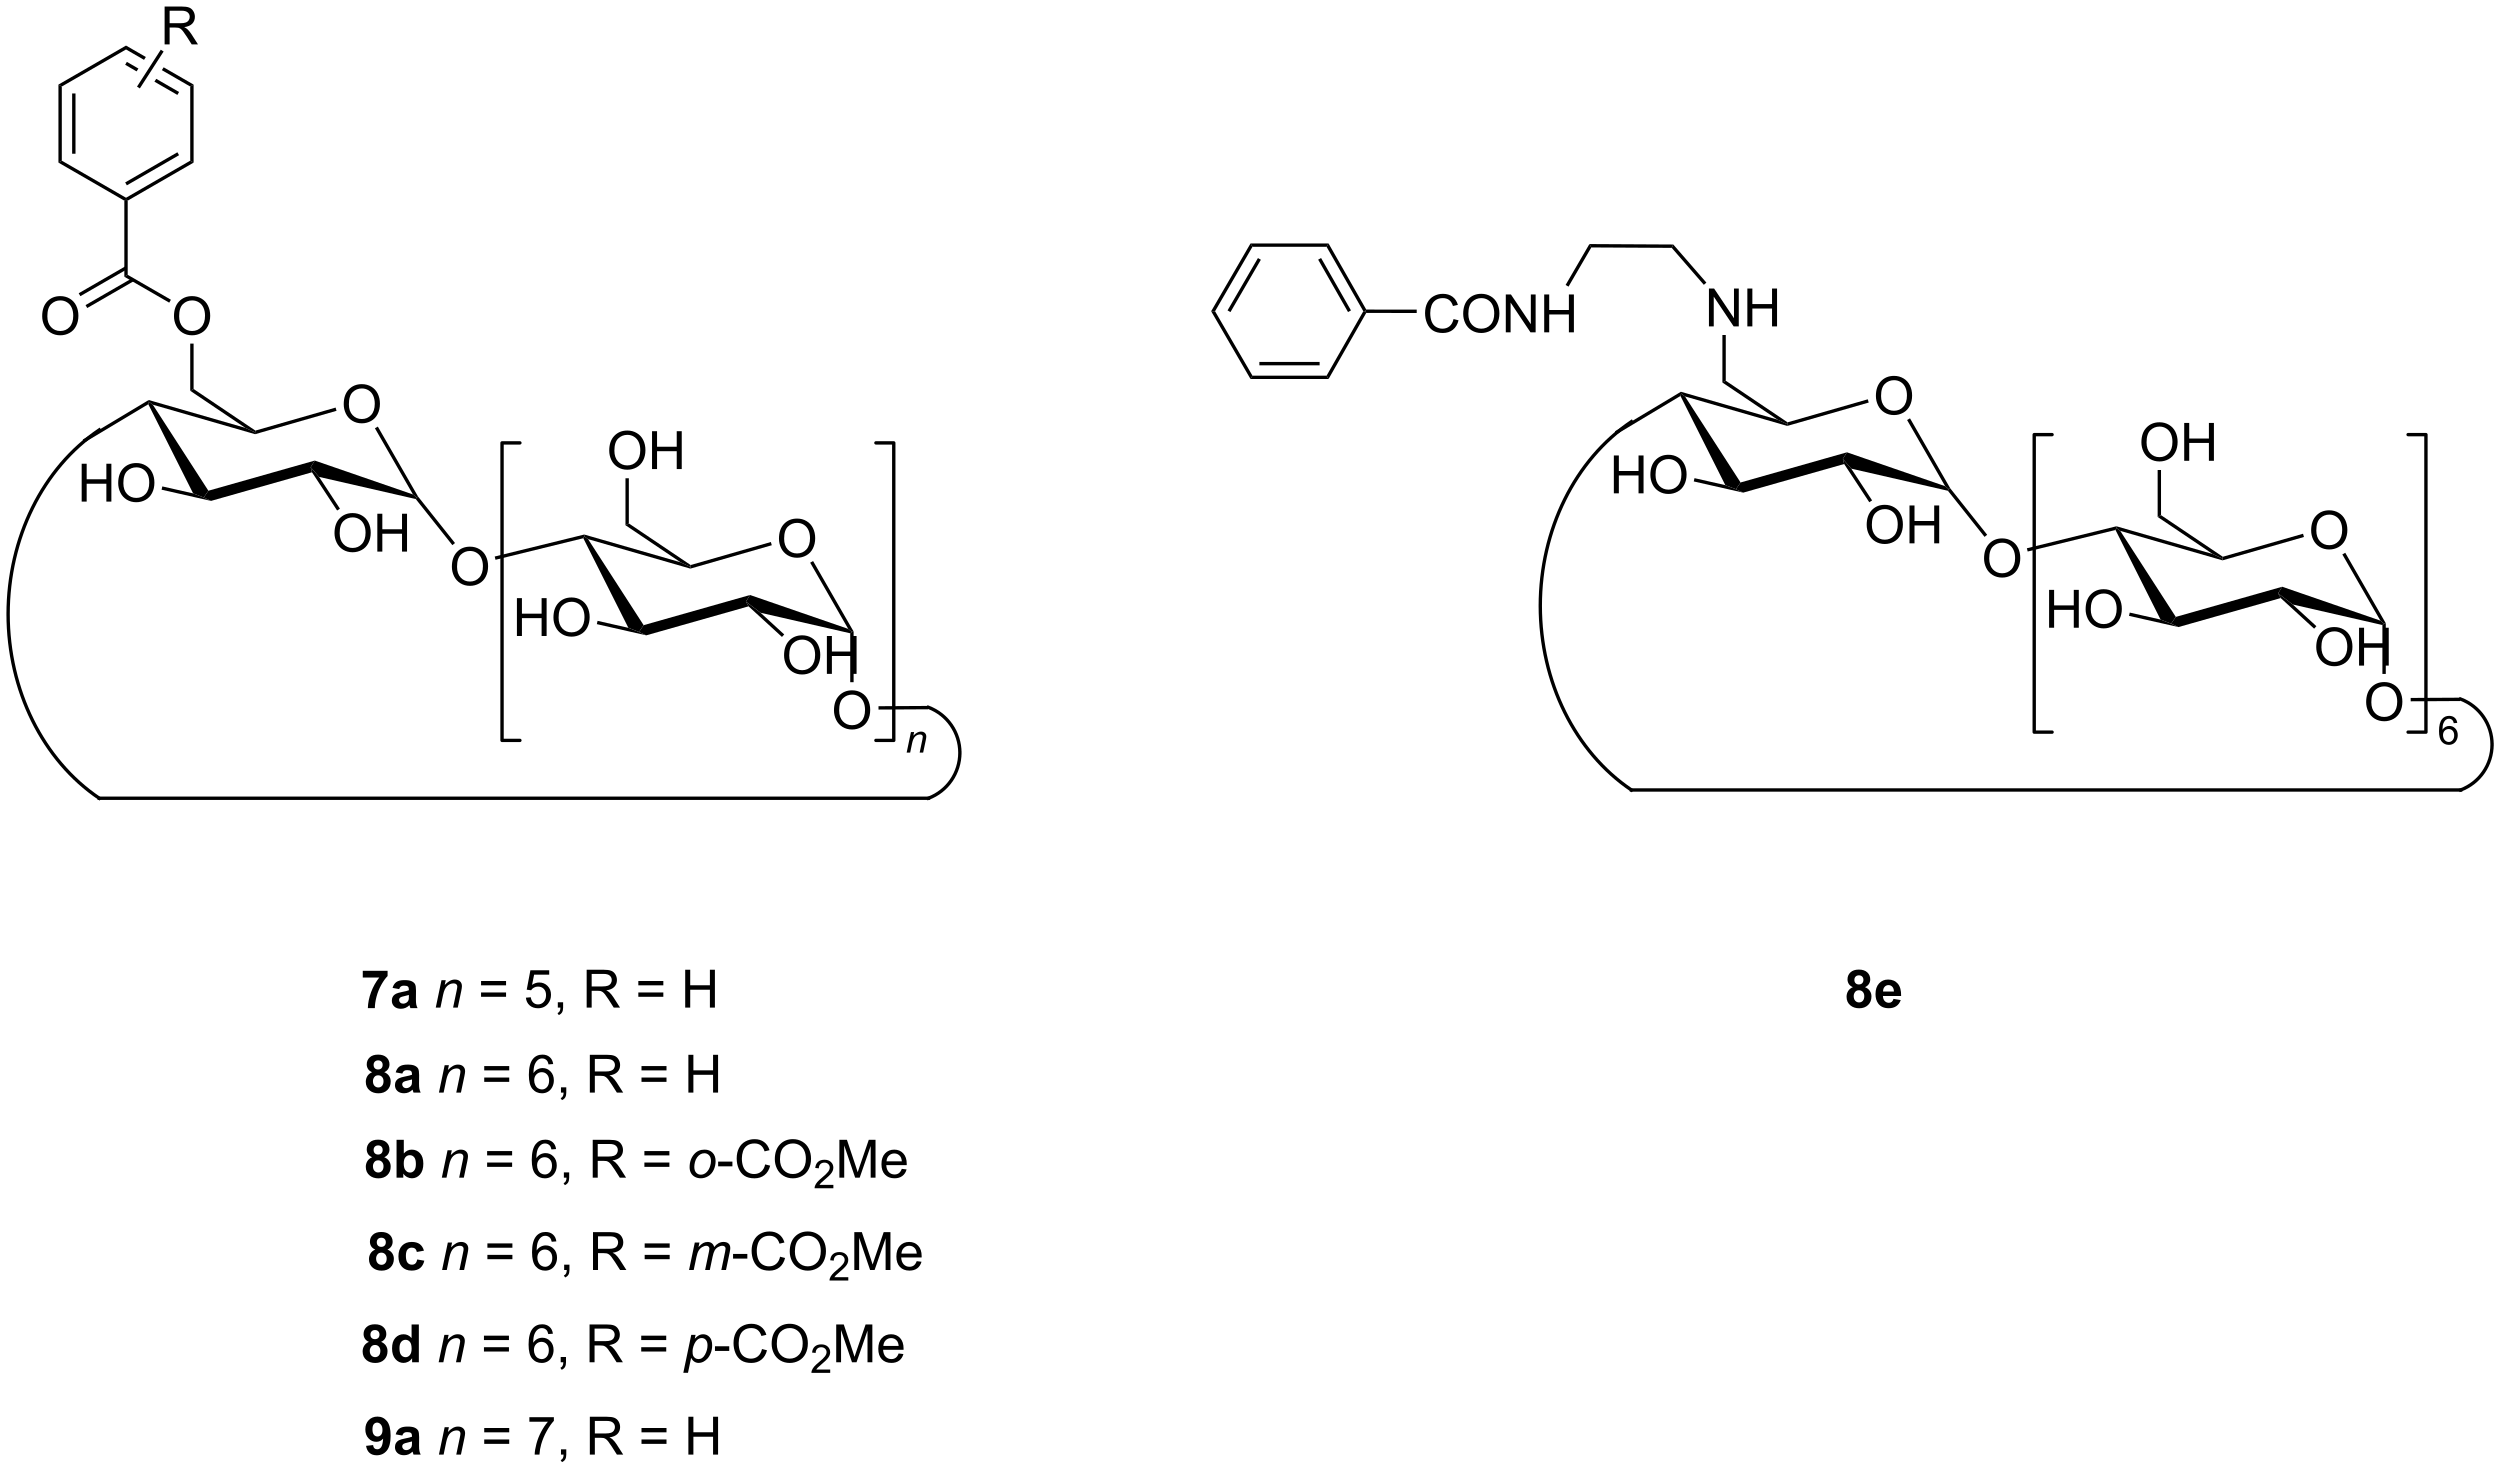 <?xml version="1.0" encoding="UTF-8"?>
<!DOCTYPE svg PUBLIC '-//W3C//DTD SVG 1.0//EN'
          'http://www.w3.org/TR/2001/REC-SVG-20010904/DTD/svg10.dtd'>
<svg stroke-dasharray="none" shape-rendering="auto" xmlns="http://www.w3.org/2000/svg" font-family="'Dialog'" text-rendering="auto" width="1024" fill-opacity="1" color-interpolation="auto" color-rendering="auto" preserveAspectRatio="xMidYMid meet" font-size="12px" viewBox="0 0 1024 602" fill="black" xmlns:xlink="http://www.w3.org/1999/xlink" stroke="black" image-rendering="auto" stroke-miterlimit="10" stroke-linecap="square" stroke-linejoin="miter" font-style="normal" stroke-width="1" height="602" stroke-dashoffset="0" font-weight="normal" stroke-opacity="1"
><!--Generated by the Batik Graphics2D SVG Generator--><defs id="genericDefs"
  /><g
  ><defs id="defs1"
    ><clipPath clipPathUnits="userSpaceOnUse" id="clipPath1"
      ><path d="M0.885 1.643 L389.866 1.643 L389.866 230.103 L0.885 230.103 L0.885 1.643 Z"
      /></clipPath
      ><clipPath clipPathUnits="userSpaceOnUse" id="clipPath2"
      ><path d="M-0.852 208.276 L-0.852 430.384 L377.313 430.384 L377.313 208.276 Z"
      /></clipPath
    ></defs
    ><g transform="scale(2.632,2.632) translate(-0.885,-1.643) matrix(1.029,0,0,1.029,1.761,-212.59)"
    ><path d="M54.013 356.036 L54.013 355.017 L57.766 355.017 L57.766 355.814 Q57.302 356.27 56.82 357.127 Q56.341 357.981 56.089 358.944 Q55.836 359.908 55.841 360.666 L54.781 360.666 Q54.81 359.478 55.271 358.244 Q55.734 357.01 56.508 356.036 L54.013 356.036 ZM59.517 357.783 L58.52 357.603 Q58.689 357.002 59.098 356.713 Q59.509 356.423 60.316 356.423 Q61.051 356.423 61.41 356.598 Q61.77 356.77 61.916 357.038 Q62.064 357.306 62.064 358.02 L62.051 359.301 Q62.051 359.848 62.103 360.108 Q62.158 360.369 62.301 360.666 L61.215 360.666 Q61.173 360.556 61.111 360.34 Q61.082 360.244 61.072 360.213 Q60.791 360.486 60.47 360.624 Q60.15 360.76 59.785 360.76 Q59.145 360.76 58.775 360.413 Q58.408 360.064 58.408 359.533 Q58.408 359.181 58.574 358.905 Q58.744 358.629 59.046 358.483 Q59.348 358.338 59.918 358.228 Q60.689 358.082 60.986 357.957 L60.986 357.848 Q60.986 357.533 60.83 357.397 Q60.673 357.262 60.238 357.262 Q59.947 357.262 59.783 357.379 Q59.619 357.494 59.517 357.783 ZM60.986 358.673 Q60.775 358.744 60.316 358.843 Q59.861 358.939 59.72 359.033 Q59.504 359.184 59.504 359.418 Q59.504 359.65 59.676 359.819 Q59.848 359.986 60.113 359.986 Q60.41 359.986 60.681 359.791 Q60.879 359.642 60.941 359.426 Q60.986 359.286 60.986 358.892 L60.986 358.673 Z" stroke="none" clip-path="url(#clipPath2)"
    /></g
    ><g transform="matrix(2.708,0,0,2.708,2.307,-563.971)"
    ><path d="M65.059 360.666 L65.926 356.517 L66.567 356.517 L66.415 357.239 Q66.832 356.814 67.194 356.619 Q67.559 356.423 67.939 356.423 Q68.442 356.423 68.728 356.697 Q69.017 356.97 69.017 357.426 Q69.017 357.658 68.915 358.153 L68.387 360.666 L67.681 360.666 L68.231 358.036 Q68.314 357.653 68.314 357.47 Q68.314 357.262 68.171 357.135 Q68.028 357.004 67.759 357.004 Q67.215 357.004 66.79 357.395 Q66.369 357.786 66.168 358.736 L65.767 360.666 L65.059 360.666 Z" stroke="none" clip-path="url(#clipPath2)"
    /></g
    ><g transform="matrix(2.708,0,0,2.708,2.307,-563.971)"
    ><path d="M75.692 357.298 L71.91 357.298 L71.91 356.642 L75.692 356.642 L75.692 357.298 ZM75.692 359.036 L71.91 359.036 L71.91 358.379 L75.692 358.379 L75.692 359.036 ZM78.693 359.166 L79.43 359.103 Q79.513 359.642 79.81 359.913 Q80.109 360.184 80.531 360.184 Q81.039 360.184 81.391 359.801 Q81.742 359.418 81.742 358.786 Q81.742 358.184 81.404 357.838 Q81.068 357.489 80.521 357.489 Q80.18 357.489 79.906 357.645 Q79.633 357.798 79.477 358.043 L78.818 357.957 L79.373 355.017 L82.219 355.017 L82.219 355.689 L79.935 355.689 L79.625 357.228 Q80.141 356.869 80.709 356.869 Q81.459 356.869 81.974 357.39 Q82.49 357.908 82.49 358.723 Q82.49 359.502 82.037 360.067 Q81.484 360.765 80.531 360.765 Q79.75 360.765 79.255 360.327 Q78.763 359.887 78.693 359.166 ZM83.52 360.666 L83.52 359.864 L84.322 359.864 L84.322 360.666 Q84.322 361.108 84.165 361.379 Q84.009 361.65 83.668 361.798 L83.473 361.499 Q83.697 361.4 83.801 361.21 Q83.908 361.022 83.918 360.666 L83.52 360.666 ZM87.884 360.666 L87.884 354.939 L90.423 354.939 Q91.189 354.939 91.587 355.093 Q91.986 355.246 92.223 355.637 Q92.462 356.028 92.462 356.502 Q92.462 357.111 92.067 357.53 Q91.673 357.947 90.848 358.059 Q91.15 358.205 91.306 358.345 Q91.637 358.65 91.934 359.106 L92.931 360.666 L91.978 360.666 L91.22 359.473 Q90.887 358.957 90.671 358.684 Q90.457 358.411 90.288 358.301 Q90.119 358.192 89.942 358.15 Q89.814 358.121 89.52 358.121 L88.642 358.121 L88.642 360.666 L87.884 360.666 ZM88.642 357.465 L90.27 357.465 Q90.79 357.465 91.082 357.358 Q91.376 357.252 91.528 357.015 Q91.681 356.778 91.681 356.502 Q91.681 356.095 91.384 355.835 Q91.09 355.572 90.454 355.572 L88.642 355.572 L88.642 357.465 ZM99.481 357.298 L95.699 357.298 L95.699 356.642 L99.481 356.642 L99.481 357.298 ZM99.481 359.036 L95.699 359.036 L95.699 358.379 L99.481 358.379 L99.481 359.036 ZM102.789 360.666 L102.789 354.939 L103.547 354.939 L103.547 357.291 L106.524 357.291 L106.524 354.939 L107.281 354.939 L107.281 360.666 L106.524 360.666 L106.524 357.965 L103.547 357.965 L103.547 360.666 L102.789 360.666 Z" stroke="none" clip-path="url(#clipPath2)"
    /></g
    ><g transform="matrix(2.708,0,0,2.708,2.307,-563.971)"
    ><path d="M55.433 370.437 Q55.008 370.258 54.813 369.945 Q54.62 369.63 54.62 369.255 Q54.62 368.614 55.068 368.198 Q55.516 367.778 56.339 367.778 Q57.157 367.778 57.607 368.198 Q58.058 368.614 58.058 369.255 Q58.058 369.653 57.849 369.963 Q57.644 370.273 57.269 370.437 Q57.745 370.63 57.993 370.997 Q58.243 371.364 58.243 371.844 Q58.243 372.638 57.735 373.135 Q57.23 373.63 56.391 373.63 Q55.61 373.63 55.089 373.219 Q54.477 372.734 54.477 371.89 Q54.477 371.427 54.706 371.039 Q54.938 370.648 55.433 370.437 ZM55.659 369.333 Q55.659 369.661 55.844 369.846 Q56.032 370.028 56.339 370.028 Q56.651 370.028 56.839 369.844 Q57.026 369.656 57.026 369.328 Q57.026 369.021 56.842 368.836 Q56.657 368.648 56.352 368.648 Q56.034 368.648 55.847 368.836 Q55.659 369.023 55.659 369.333 ZM55.558 371.786 Q55.558 372.239 55.789 372.495 Q56.024 372.747 56.37 372.747 Q56.711 372.747 56.933 372.502 Q57.157 372.258 57.157 371.797 Q57.157 371.396 56.93 371.151 Q56.704 370.906 56.355 370.906 Q55.954 370.906 55.756 371.185 Q55.558 371.461 55.558 371.786 ZM59.997 370.646 L58.999 370.466 Q59.168 369.864 59.577 369.575 Q59.989 369.286 60.796 369.286 Q61.53 369.286 61.89 369.461 Q62.249 369.633 62.395 369.901 Q62.543 370.169 62.543 370.883 L62.53 372.164 Q62.53 372.711 62.583 372.971 Q62.637 373.231 62.78 373.528 L61.694 373.528 Q61.653 373.419 61.59 373.203 Q61.562 373.106 61.551 373.075 Q61.27 373.349 60.95 373.487 Q60.629 373.622 60.265 373.622 Q59.624 373.622 59.254 373.276 Q58.887 372.927 58.887 372.396 Q58.887 372.044 59.054 371.768 Q59.223 371.492 59.525 371.346 Q59.827 371.2 60.398 371.091 Q61.168 370.945 61.465 370.82 L61.465 370.711 Q61.465 370.396 61.309 370.26 Q61.153 370.125 60.718 370.125 Q60.426 370.125 60.262 370.242 Q60.098 370.356 59.997 370.646 ZM61.465 371.536 Q61.254 371.606 60.796 371.705 Q60.34 371.802 60.2 371.896 Q59.983 372.047 59.983 372.281 Q59.983 372.513 60.155 372.682 Q60.327 372.849 60.593 372.849 Q60.89 372.849 61.161 372.653 Q61.358 372.505 61.421 372.289 Q61.465 372.148 61.465 371.755 L61.465 371.536 Z" stroke="none" clip-path="url(#clipPath2)"
    /></g
    ><g transform="matrix(2.708,0,0,2.708,2.307,-563.971)"
    ><path d="M65.538 373.528 L66.405 369.38 L67.046 369.38 L66.895 370.101 Q67.312 369.677 67.674 369.481 Q68.038 369.286 68.418 369.286 Q68.921 369.286 69.207 369.56 Q69.497 369.833 69.497 370.289 Q69.497 370.521 69.395 371.015 L68.866 373.528 L68.161 373.528 L68.71 370.898 Q68.793 370.515 68.793 370.333 Q68.793 370.125 68.65 369.997 Q68.507 369.867 68.239 369.867 Q67.695 369.867 67.27 370.258 Q66.848 370.648 66.648 371.599 L66.247 373.528 L65.538 373.528 Z" stroke="none" clip-path="url(#clipPath2)"
    /></g
    ><g transform="matrix(2.708,0,0,2.708,2.307,-563.971)"
    ><path d="M76.171 370.161 L72.39 370.161 L72.39 369.505 L76.171 369.505 L76.171 370.161 ZM76.171 371.898 L72.39 371.898 L72.39 371.242 L76.171 371.242 L76.171 371.898 ZM82.821 369.203 L82.12 369.258 Q82.026 368.844 81.855 368.656 Q81.571 368.356 81.151 368.356 Q80.816 368.356 80.563 368.544 Q80.23 368.786 80.037 369.252 Q79.847 369.716 79.839 370.575 Q80.094 370.187 80.461 370 Q80.829 369.812 81.23 369.812 Q81.933 369.812 82.427 370.33 Q82.922 370.849 82.922 371.669 Q82.922 372.208 82.688 372.672 Q82.456 373.133 82.05 373.38 Q81.644 373.627 81.128 373.627 Q80.251 373.627 79.696 372.981 Q79.141 372.333 79.141 370.849 Q79.141 369.187 79.753 368.435 Q80.29 367.778 81.196 367.778 Q81.87 367.778 82.302 368.159 Q82.735 368.536 82.821 369.203 ZM79.948 371.672 Q79.948 372.036 80.102 372.37 Q80.258 372.7 80.534 372.875 Q80.813 373.047 81.118 373.047 Q81.563 373.047 81.883 372.687 Q82.204 372.328 82.204 371.711 Q82.204 371.117 81.886 370.776 Q81.571 370.435 81.089 370.435 Q80.612 370.435 80.279 370.776 Q79.948 371.117 79.948 371.672 ZM83.999 373.528 L83.999 372.726 L84.801 372.726 L84.801 373.528 Q84.801 373.971 84.645 374.242 Q84.489 374.513 84.148 374.661 L83.952 374.362 Q84.176 374.263 84.28 374.073 Q84.387 373.885 84.398 373.528 L83.999 373.528 ZM88.364 373.528 L88.364 367.802 L90.903 367.802 Q91.668 367.802 92.067 367.955 Q92.465 368.109 92.702 368.5 Q92.942 368.89 92.942 369.364 Q92.942 369.974 92.546 370.393 Q92.153 370.81 91.327 370.922 Q91.629 371.067 91.786 371.208 Q92.116 371.513 92.413 371.969 L93.411 373.528 L92.457 373.528 L91.7 372.336 Q91.366 371.82 91.15 371.547 Q90.937 371.273 90.767 371.164 Q90.598 371.054 90.421 371.013 Q90.293 370.984 89.999 370.984 L89.121 370.984 L89.121 373.528 L88.364 373.528 ZM89.121 370.328 L90.749 370.328 Q91.27 370.328 91.562 370.221 Q91.856 370.114 92.007 369.877 Q92.161 369.64 92.161 369.364 Q92.161 368.958 91.864 368.698 Q91.57 368.435 90.934 368.435 L89.121 368.435 L89.121 370.328 ZM99.96 370.161 L96.179 370.161 L96.179 369.505 L99.96 369.505 L99.96 370.161 ZM99.96 371.898 L96.179 371.898 L96.179 371.242 L99.96 371.242 L99.96 371.898 ZM103.269 373.528 L103.269 367.802 L104.026 367.802 L104.026 370.153 L107.003 370.153 L107.003 367.802 L107.761 367.802 L107.761 373.528 L107.003 373.528 L107.003 370.828 L104.026 370.828 L104.026 373.528 L103.269 373.528 Z" stroke="none" clip-path="url(#clipPath2)"
    /></g
    ><g transform="matrix(2.708,0,0,2.708,2.307,-563.971)"
    ><path d="M55.433 383.3 Q55.008 383.12 54.813 382.808 Q54.62 382.493 54.62 382.118 Q54.62 381.477 55.068 381.06 Q55.516 380.641 56.339 380.641 Q57.157 380.641 57.607 381.06 Q58.058 381.477 58.058 382.118 Q58.058 382.516 57.849 382.826 Q57.644 383.136 57.269 383.3 Q57.745 383.493 57.993 383.86 Q58.243 384.227 58.243 384.706 Q58.243 385.5 57.735 385.998 Q57.23 386.493 56.391 386.493 Q55.61 386.493 55.089 386.081 Q54.477 385.597 54.477 384.753 Q54.477 384.29 54.706 383.901 Q54.938 383.511 55.433 383.3 ZM55.659 382.196 Q55.659 382.524 55.844 382.709 Q56.032 382.891 56.339 382.891 Q56.651 382.891 56.839 382.706 Q57.026 382.519 57.026 382.191 Q57.026 381.883 56.842 381.698 Q56.657 381.511 56.352 381.511 Q56.034 381.511 55.847 381.698 Q55.659 381.886 55.659 382.196 ZM55.558 384.649 Q55.558 385.102 55.789 385.357 Q56.024 385.61 56.37 385.61 Q56.711 385.61 56.933 385.365 Q57.157 385.12 57.157 384.659 Q57.157 384.258 56.93 384.014 Q56.704 383.769 56.355 383.769 Q55.954 383.769 55.756 384.047 Q55.558 384.323 55.558 384.649 ZM59.129 386.391 L59.129 380.665 L60.226 380.665 L60.226 382.727 Q60.733 382.149 61.429 382.149 Q62.187 382.149 62.681 382.698 Q63.179 383.245 63.179 384.274 Q63.179 385.336 62.674 385.912 Q62.168 386.485 61.444 386.485 Q61.09 386.485 60.744 386.308 Q60.398 386.128 60.148 385.782 L60.148 386.391 L59.129 386.391 ZM60.218 384.227 Q60.218 384.87 60.421 385.18 Q60.708 385.618 61.179 385.618 Q61.543 385.618 61.799 385.308 Q62.054 384.995 62.054 384.329 Q62.054 383.618 61.796 383.303 Q61.538 382.988 61.137 382.988 Q60.741 382.988 60.478 383.295 Q60.218 383.602 60.218 384.227 Z" stroke="none" clip-path="url(#clipPath2)"
    /></g
    ><g transform="matrix(2.708,0,0,2.708,2.307,-563.971)"
    ><path d="M65.976 386.391 L66.843 382.243 L67.484 382.243 L67.332 382.964 Q67.749 382.54 68.111 382.344 Q68.476 382.149 68.856 382.149 Q69.359 382.149 69.645 382.422 Q69.934 382.696 69.934 383.151 Q69.934 383.383 69.832 383.878 L69.304 386.391 L68.598 386.391 L69.148 383.761 Q69.231 383.378 69.231 383.196 Q69.231 382.988 69.088 382.86 Q68.945 382.73 68.676 382.73 Q68.132 382.73 67.707 383.12 Q67.286 383.511 67.085 384.461 L66.684 386.391 L65.976 386.391 Z" stroke="none" clip-path="url(#clipPath2)"
    /></g
    ><g transform="matrix(2.708,0,0,2.708,2.307,-563.971)"
    ><path d="M76.609 383.024 L72.827 383.024 L72.827 382.368 L76.609 382.368 L76.609 383.024 ZM76.609 384.761 L72.827 384.761 L72.827 384.105 L76.609 384.105 L76.609 384.761 ZM83.258 382.066 L82.558 382.12 Q82.464 381.706 82.292 381.519 Q82.008 381.219 81.589 381.219 Q81.253 381.219 81.001 381.407 Q80.667 381.649 80.474 382.115 Q80.284 382.579 80.276 383.438 Q80.532 383.05 80.899 382.863 Q81.266 382.675 81.667 382.675 Q82.37 382.675 82.865 383.193 Q83.36 383.711 83.36 384.532 Q83.36 385.071 83.126 385.534 Q82.894 385.995 82.487 386.243 Q82.081 386.49 81.566 386.49 Q80.688 386.49 80.133 385.844 Q79.579 385.196 79.579 383.711 Q79.579 382.05 80.191 381.297 Q80.727 380.641 81.633 380.641 Q82.308 380.641 82.74 381.021 Q83.172 381.399 83.258 382.066 ZM80.386 384.534 Q80.386 384.899 80.54 385.232 Q80.696 385.563 80.972 385.738 Q81.251 385.909 81.555 385.909 Q82.001 385.909 82.321 385.55 Q82.641 385.191 82.641 384.573 Q82.641 383.98 82.323 383.639 Q82.008 383.297 81.526 383.297 Q81.05 383.297 80.717 383.639 Q80.386 383.98 80.386 384.534 ZM84.437 386.391 L84.437 385.589 L85.239 385.589 L85.239 386.391 Q85.239 386.834 85.082 387.105 Q84.926 387.375 84.585 387.524 L84.39 387.224 Q84.614 387.125 84.718 386.935 Q84.825 386.748 84.835 386.391 L84.437 386.391 ZM88.801 386.391 L88.801 380.665 L91.34 380.665 Q92.106 380.665 92.504 380.818 Q92.903 380.972 93.14 381.363 Q93.379 381.753 93.379 382.227 Q93.379 382.836 92.984 383.256 Q92.59 383.672 91.765 383.784 Q92.067 383.93 92.223 384.071 Q92.554 384.375 92.851 384.831 L93.848 386.391 L92.895 386.391 L92.137 385.198 Q91.804 384.683 91.588 384.409 Q91.374 384.136 91.205 384.026 Q91.036 383.917 90.859 383.875 Q90.731 383.847 90.437 383.847 L89.559 383.847 L89.559 386.391 L88.801 386.391 ZM89.559 383.191 L91.187 383.191 Q91.707 383.191 91.999 383.084 Q92.293 382.977 92.445 382.74 Q92.598 382.503 92.598 382.227 Q92.598 381.821 92.301 381.56 Q92.007 381.297 91.371 381.297 L89.559 381.297 L89.559 383.191 ZM100.398 383.024 L96.616 383.024 L96.616 382.368 L100.398 382.368 L100.398 383.024 ZM100.398 384.761 L96.616 384.761 L96.616 384.105 L100.398 384.105 L100.398 384.761 Z" stroke="none" clip-path="url(#clipPath2)"
    /></g
    ><g transform="matrix(2.708,0,0,2.708,2.307,-563.971)"
    ><path d="M103.456 384.816 Q103.456 383.602 104.172 382.805 Q104.761 382.149 105.719 382.149 Q106.469 382.149 106.928 382.618 Q107.386 383.086 107.386 383.883 Q107.386 384.597 107.097 385.214 Q106.808 385.829 106.274 386.157 Q105.743 386.485 105.151 386.485 Q104.667 386.485 104.271 386.279 Q103.876 386.071 103.665 385.693 Q103.456 385.313 103.456 384.816 ZM104.165 384.745 Q104.165 385.331 104.446 385.636 Q104.727 385.938 105.159 385.938 Q105.386 385.938 105.607 385.847 Q105.831 385.753 106.021 385.566 Q106.214 385.378 106.349 385.139 Q106.485 384.899 106.566 384.62 Q106.688 384.235 106.688 383.878 Q106.688 383.316 106.404 383.006 Q106.12 382.696 105.691 382.696 Q105.36 382.696 105.086 382.855 Q104.813 383.011 104.592 383.316 Q104.37 383.62 104.266 384.026 Q104.165 384.43 104.165 384.745 Z" stroke="none" clip-path="url(#clipPath2)"
    /></g
    ><g transform="matrix(2.708,0,0,2.708,2.307,-563.971)"
    ><path d="M107.77 384.672 L107.77 383.964 L109.929 383.964 L109.929 384.672 L107.77 384.672 ZM114.882 384.383 L115.64 384.573 Q115.403 385.508 114.783 386 Q114.163 386.49 113.27 386.49 Q112.343 386.49 111.762 386.113 Q111.184 385.735 110.879 385.021 Q110.577 384.305 110.577 383.485 Q110.577 382.589 110.918 381.925 Q111.262 381.258 111.892 380.912 Q112.523 380.566 113.28 380.566 Q114.14 380.566 114.726 381.003 Q115.312 381.441 115.543 382.235 L114.796 382.409 Q114.598 381.784 114.218 381.5 Q113.84 381.214 113.265 381.214 Q112.606 381.214 112.161 381.532 Q111.718 381.847 111.538 382.381 Q111.359 382.915 111.359 383.48 Q111.359 384.211 111.572 384.756 Q111.786 385.3 112.234 385.571 Q112.684 385.839 113.207 385.839 Q113.843 385.839 114.283 385.472 Q114.726 385.105 114.882 384.383 ZM116.344 383.602 Q116.344 382.175 117.11 381.37 Q117.876 380.563 119.086 380.563 Q119.878 380.563 120.513 380.943 Q121.151 381.321 121.485 381.998 Q121.821 382.675 121.821 383.534 Q121.821 384.407 121.469 385.094 Q121.118 385.782 120.472 386.136 Q119.829 386.49 119.081 386.49 Q118.274 386.49 117.636 386.099 Q117.001 385.706 116.672 385.032 Q116.344 384.355 116.344 383.602 ZM117.126 383.613 Q117.126 384.649 117.68 385.245 Q118.237 385.839 119.079 385.839 Q119.933 385.839 120.485 385.238 Q121.04 384.636 121.04 383.532 Q121.04 382.831 120.803 382.31 Q120.566 381.79 120.11 381.503 Q119.657 381.214 119.089 381.214 Q118.284 381.214 117.704 381.769 Q117.126 382.321 117.126 383.613 Z" stroke="none" clip-path="url(#clipPath2)"
    /></g
    ><g transform="matrix(2.708,0,0,2.708,2.307,-563.971)"
    ><path d="M125.2 387.483 L125.2 387.991 L122.361 387.991 Q122.355 387.8 122.423 387.624 Q122.531 387.335 122.769 387.054 Q123.009 386.772 123.46 386.403 Q124.159 385.829 124.406 385.493 Q124.652 385.157 124.652 384.858 Q124.652 384.546 124.427 384.331 Q124.204 384.114 123.843 384.114 Q123.462 384.114 123.234 384.343 Q123.005 384.571 123.003 384.976 L122.46 384.921 Q122.517 384.313 122.88 383.997 Q123.243 383.679 123.855 383.679 Q124.474 383.679 124.833 384.022 Q125.195 384.364 125.195 384.87 Q125.195 385.128 125.089 385.378 Q124.984 385.626 124.737 385.901 Q124.493 386.177 123.925 386.657 Q123.45 387.055 123.316 387.198 Q123.181 387.341 123.093 387.483 L125.2 387.483 Z" stroke="none" clip-path="url(#clipPath2)"
    /></g
    ><g transform="matrix(2.708,0,0,2.708,2.307,-563.971)"
    ><path d="M126.11 386.391 L126.11 380.665 L127.25 380.665 L128.607 384.719 Q128.794 385.284 128.88 385.566 Q128.977 385.253 129.185 384.649 L130.555 380.665 L131.576 380.665 L131.576 386.391 L130.844 386.391 L130.844 381.597 L129.18 386.391 L128.498 386.391 L126.841 381.516 L126.841 386.391 L126.11 386.391 ZM135.547 385.055 L136.274 385.144 Q136.102 385.782 135.636 386.133 Q135.172 386.485 134.451 386.485 Q133.539 386.485 133.005 385.925 Q132.474 385.363 132.474 384.352 Q132.474 383.305 133.013 382.727 Q133.552 382.149 134.412 382.149 Q135.242 382.149 135.768 382.717 Q136.297 383.282 136.297 384.308 Q136.297 384.37 136.294 384.495 L133.201 384.495 Q133.24 385.18 133.586 385.545 Q133.935 385.907 134.453 385.907 Q134.841 385.907 135.115 385.704 Q135.388 385.5 135.547 385.055 ZM133.24 383.917 L135.555 383.917 Q135.508 383.394 135.289 383.133 Q134.953 382.727 134.419 382.727 Q133.935 382.727 133.604 383.053 Q133.274 383.375 133.24 383.917 Z" stroke="none" clip-path="url(#clipPath2)"
    /></g
    ><g transform="matrix(2.708,0,0,2.708,2.307,-563.971)"
    ><path d="M55.912 397.262 Q55.488 397.083 55.293 396.77 Q55.1 396.455 55.1 396.08 Q55.1 395.44 55.548 395.023 Q55.996 394.604 56.819 394.604 Q57.636 394.604 58.087 395.023 Q58.537 395.44 58.537 396.08 Q58.537 396.479 58.329 396.789 Q58.123 397.099 57.748 397.262 Q58.225 397.455 58.472 397.822 Q58.722 398.19 58.722 398.669 Q58.722 399.463 58.214 399.961 Q57.709 400.455 56.871 400.455 Q56.089 400.455 55.569 400.044 Q54.957 399.559 54.957 398.716 Q54.957 398.252 55.186 397.864 Q55.418 397.474 55.912 397.262 ZM56.139 396.158 Q56.139 396.486 56.324 396.671 Q56.511 396.854 56.819 396.854 Q57.131 396.854 57.319 396.669 Q57.506 396.481 57.506 396.153 Q57.506 395.846 57.321 395.661 Q57.136 395.474 56.832 395.474 Q56.514 395.474 56.326 395.661 Q56.139 395.849 56.139 396.158 ZM56.037 398.611 Q56.037 399.065 56.269 399.32 Q56.504 399.572 56.85 399.572 Q57.191 399.572 57.412 399.328 Q57.636 399.083 57.636 398.622 Q57.636 398.221 57.41 397.976 Q57.183 397.731 56.834 397.731 Q56.433 397.731 56.235 398.01 Q56.037 398.286 56.037 398.611 ZM63.273 397.432 L62.19 397.627 Q62.135 397.302 61.942 397.137 Q61.75 396.974 61.44 396.974 Q61.031 396.974 60.786 397.257 Q60.541 397.541 60.541 398.205 Q60.541 398.942 60.789 399.247 Q61.039 399.552 61.455 399.552 Q61.768 399.552 61.966 399.375 Q62.166 399.197 62.25 398.762 L63.328 398.947 Q63.158 399.69 62.682 400.07 Q62.205 400.447 61.406 400.447 Q60.494 400.447 59.953 399.875 Q59.414 399.299 59.414 398.283 Q59.414 397.255 59.955 396.684 Q60.5 396.111 61.424 396.111 Q62.182 396.111 62.63 396.437 Q63.078 396.762 63.273 397.432 Z" stroke="none" clip-path="url(#clipPath2)"
    /></g
    ><g transform="matrix(2.708,0,0,2.708,2.307,-563.971)"
    ><path d="M66.018 400.354 L66.885 396.205 L67.526 396.205 L67.375 396.927 Q67.791 396.502 68.153 396.307 Q68.518 396.111 68.898 396.111 Q69.401 396.111 69.687 396.385 Q69.976 396.658 69.976 397.114 Q69.976 397.346 69.875 397.841 L69.346 400.354 L68.64 400.354 L69.19 397.724 Q69.273 397.341 69.273 397.158 Q69.273 396.95 69.13 396.822 Q68.987 396.692 68.718 396.692 Q68.174 396.692 67.75 397.083 Q67.328 397.474 67.127 398.424 L66.726 400.354 L66.018 400.354 Z" stroke="none" clip-path="url(#clipPath2)"
    /></g
    ><g transform="matrix(2.708,0,0,2.708,2.307,-563.971)"
    ><path d="M76.651 396.986 L72.869 396.986 L72.869 396.33 L76.651 396.33 L76.651 396.986 ZM76.651 398.724 L72.869 398.724 L72.869 398.067 L76.651 398.067 L76.651 398.724 ZM83.3 396.028 L82.6 396.083 Q82.506 395.669 82.334 395.481 Q82.05 395.182 81.631 395.182 Q81.295 395.182 81.043 395.369 Q80.709 395.611 80.516 396.078 Q80.326 396.541 80.319 397.401 Q80.574 397.012 80.941 396.825 Q81.308 396.637 81.709 396.637 Q82.412 396.637 82.907 397.156 Q83.402 397.674 83.402 398.494 Q83.402 399.033 83.168 399.497 Q82.936 399.958 82.529 400.205 Q82.123 400.453 81.608 400.453 Q80.73 400.453 80.175 399.807 Q79.621 399.158 79.621 397.674 Q79.621 396.012 80.233 395.26 Q80.769 394.604 81.675 394.604 Q82.35 394.604 82.782 394.984 Q83.214 395.361 83.3 396.028 ZM80.428 398.497 Q80.428 398.861 80.582 399.195 Q80.738 399.526 81.014 399.7 Q81.293 399.872 81.597 399.872 Q82.043 399.872 82.363 399.512 Q82.683 399.153 82.683 398.536 Q82.683 397.942 82.365 397.601 Q82.05 397.26 81.569 397.26 Q81.092 397.26 80.759 397.601 Q80.428 397.942 80.428 398.497 ZM84.479 400.354 L84.479 399.552 L85.281 399.552 L85.281 400.354 Q85.281 400.796 85.125 401.067 Q84.968 401.338 84.627 401.486 L84.432 401.187 Q84.656 401.088 84.76 400.898 Q84.867 400.711 84.877 400.354 L84.479 400.354 ZM88.843 400.354 L88.843 394.627 L91.382 394.627 Q92.148 394.627 92.546 394.781 Q92.945 394.934 93.182 395.325 Q93.421 395.716 93.421 396.19 Q93.421 396.799 93.026 397.218 Q92.632 397.635 91.807 397.747 Q92.109 397.893 92.265 398.033 Q92.596 398.338 92.893 398.794 L93.89 400.354 L92.937 400.354 L92.179 399.161 Q91.846 398.645 91.63 398.372 Q91.416 398.099 91.247 397.989 Q91.078 397.88 90.901 397.838 Q90.773 397.809 90.479 397.809 L89.601 397.809 L89.601 400.354 L88.843 400.354 ZM89.601 397.153 L91.229 397.153 Q91.75 397.153 92.041 397.046 Q92.335 396.94 92.487 396.703 Q92.64 396.466 92.64 396.19 Q92.64 395.783 92.343 395.523 Q92.049 395.26 91.414 395.26 L89.601 395.26 L89.601 397.153 ZM100.44 396.986 L96.658 396.986 L96.658 396.33 L100.44 396.33 L100.44 396.986 ZM100.44 398.724 L96.658 398.724 L96.658 398.067 L100.44 398.067 L100.44 398.724 Z" stroke="none" clip-path="url(#clipPath2)"
    /></g
    ><g transform="matrix(2.708,0,0,2.708,2.307,-563.971)"
    ><path d="M103.371 400.354 L104.238 396.205 L104.944 396.205 L104.8 396.887 Q105.194 396.447 105.503 396.281 Q105.816 396.111 106.178 396.111 Q106.566 396.111 106.824 396.317 Q107.084 396.52 107.168 396.887 Q107.483 396.497 107.832 396.304 Q108.183 396.111 108.569 396.111 Q109.089 396.111 109.347 396.359 Q109.608 396.604 109.608 397.049 Q109.608 397.239 109.519 397.682 L108.959 400.354 L108.253 400.354 L108.824 397.611 Q108.897 397.276 108.897 397.13 Q108.897 396.927 108.766 396.809 Q108.639 396.692 108.404 396.692 Q108.089 396.692 107.761 396.885 Q107.433 397.075 107.251 397.387 Q107.069 397.697 106.933 398.341 L106.511 400.354 L105.803 400.354 L106.389 397.552 Q106.451 397.268 106.451 397.145 Q106.451 396.942 106.324 396.817 Q106.199 396.692 105.996 396.692 Q105.694 396.692 105.363 396.885 Q105.035 397.075 104.826 397.419 Q104.621 397.76 104.488 398.393 L104.076 400.354 L103.371 400.354 Z" stroke="none" clip-path="url(#clipPath2)"
    /></g
    ><g transform="matrix(2.708,0,0,2.708,2.307,-563.971)"
    ><path d="M110.027 398.635 L110.027 397.927 L112.186 397.927 L112.186 398.635 L110.027 398.635 ZM117.139 398.346 L117.897 398.536 Q117.66 399.471 117.04 399.963 Q116.42 400.453 115.527 400.453 Q114.6 400.453 114.019 400.075 Q113.441 399.697 113.136 398.984 Q112.834 398.268 112.834 397.447 Q112.834 396.552 113.175 395.887 Q113.519 395.221 114.149 394.875 Q114.779 394.528 115.537 394.528 Q116.397 394.528 116.983 394.966 Q117.569 395.403 117.8 396.197 L117.053 396.372 Q116.855 395.747 116.475 395.463 Q116.097 395.177 115.522 395.177 Q114.863 395.177 114.418 395.494 Q113.975 395.809 113.795 396.343 Q113.615 396.877 113.615 397.442 Q113.615 398.174 113.829 398.718 Q114.043 399.262 114.49 399.533 Q114.941 399.802 115.464 399.802 Q116.1 399.802 116.54 399.434 Q116.983 399.067 117.139 398.346 ZM118.601 397.565 Q118.601 396.137 119.367 395.333 Q120.132 394.526 121.343 394.526 Q122.135 394.526 122.77 394.906 Q123.408 395.283 123.742 395.961 Q124.078 396.637 124.078 397.497 Q124.078 398.369 123.726 399.057 Q123.375 399.744 122.729 400.099 Q122.085 400.453 121.338 400.453 Q120.531 400.453 119.893 400.062 Q119.257 399.669 118.929 398.994 Q118.601 398.317 118.601 397.565 ZM119.382 397.575 Q119.382 398.611 119.937 399.208 Q120.494 399.802 121.335 399.802 Q122.19 399.802 122.742 399.2 Q123.296 398.599 123.296 397.494 Q123.296 396.794 123.059 396.273 Q122.823 395.752 122.367 395.466 Q121.914 395.177 121.346 395.177 Q120.541 395.177 119.96 395.731 Q119.382 396.283 119.382 397.575 Z" stroke="none" clip-path="url(#clipPath2)"
    /></g
    ><g transform="matrix(2.708,0,0,2.708,2.307,-563.971)"
    ><path d="M127.457 401.446 L127.457 401.954 L124.617 401.954 Q124.612 401.762 124.68 401.587 Q124.787 401.298 125.025 401.016 Q125.266 400.735 125.717 400.366 Q126.416 399.792 126.662 399.456 Q126.908 399.12 126.908 398.821 Q126.908 398.508 126.684 398.293 Q126.461 398.077 126.1 398.077 Q125.719 398.077 125.49 398.305 Q125.262 398.534 125.26 398.938 L124.717 398.883 Q124.774 398.276 125.137 397.96 Q125.5 397.641 126.112 397.641 Q126.731 397.641 127.09 397.985 Q127.451 398.327 127.451 398.833 Q127.451 399.09 127.346 399.34 Q127.24 399.589 126.994 399.864 Q126.75 400.139 126.182 400.62 Q125.707 401.018 125.572 401.161 Q125.438 401.303 125.35 401.446 L127.457 401.446 Z" stroke="none" clip-path="url(#clipPath2)"
    /></g
    ><g transform="matrix(2.708,0,0,2.708,2.307,-563.971)"
    ><path d="M128.367 400.354 L128.367 394.627 L129.507 394.627 L130.864 398.682 Q131.051 399.247 131.137 399.528 Q131.234 399.216 131.442 398.611 L132.812 394.627 L133.833 394.627 L133.833 400.354 L133.101 400.354 L133.101 395.559 L131.437 400.354 L130.755 400.354 L129.098 395.479 L129.098 400.354 L128.367 400.354 ZM137.804 399.018 L138.53 399.106 Q138.359 399.744 137.893 400.096 Q137.429 400.447 136.708 400.447 Q135.796 400.447 135.262 399.887 Q134.731 399.325 134.731 398.315 Q134.731 397.268 135.27 396.69 Q135.809 396.111 136.668 396.111 Q137.499 396.111 138.025 396.679 Q138.554 397.244 138.554 398.27 Q138.554 398.333 138.551 398.458 L135.458 398.458 Q135.497 399.143 135.843 399.507 Q136.192 399.869 136.71 399.869 Q137.098 399.869 137.372 399.666 Q137.645 399.463 137.804 399.018 ZM135.497 397.88 L137.812 397.88 Q137.765 397.356 137.546 397.096 Q137.21 396.69 136.676 396.69 Q136.192 396.69 135.861 397.015 Q135.53 397.338 135.497 397.88 Z" stroke="none" clip-path="url(#clipPath2)"
    /></g
    ><g transform="matrix(2.708,0,0,2.708,2.307,-563.971)"
    ><path d="M54.953 411.225 Q54.529 411.046 54.334 410.733 Q54.141 410.418 54.141 410.043 Q54.141 409.402 54.589 408.986 Q55.037 408.566 55.859 408.566 Q56.677 408.566 57.128 408.986 Q57.578 409.402 57.578 410.043 Q57.578 410.441 57.37 410.751 Q57.164 411.061 56.789 411.225 Q57.266 411.418 57.513 411.785 Q57.763 412.152 57.763 412.632 Q57.763 413.426 57.255 413.923 Q56.75 414.418 55.912 414.418 Q55.13 414.418 54.609 414.007 Q53.998 413.522 53.998 412.678 Q53.998 412.215 54.227 411.827 Q54.459 411.436 54.953 411.225 ZM55.18 410.121 Q55.18 410.449 55.365 410.634 Q55.552 410.816 55.859 410.816 Q56.172 410.816 56.359 410.632 Q56.547 410.444 56.547 410.116 Q56.547 409.809 56.362 409.624 Q56.177 409.436 55.873 409.436 Q55.555 409.436 55.367 409.624 Q55.18 409.811 55.18 410.121 ZM55.078 412.574 Q55.078 413.027 55.31 413.283 Q55.544 413.535 55.891 413.535 Q56.232 413.535 56.453 413.29 Q56.677 413.046 56.677 412.585 Q56.677 412.184 56.451 411.939 Q56.224 411.694 55.875 411.694 Q55.474 411.694 55.276 411.973 Q55.078 412.249 55.078 412.574 ZM62.501 414.316 L61.481 414.316 L61.481 413.707 Q61.228 414.061 60.882 414.236 Q60.535 414.41 60.184 414.41 Q59.47 414.41 58.96 413.835 Q58.449 413.257 58.449 412.225 Q58.449 411.171 58.944 410.624 Q59.441 410.074 60.199 410.074 Q60.895 410.074 61.403 410.652 L61.403 408.59 L62.501 408.59 L62.501 414.316 ZM59.572 412.152 Q59.572 412.816 59.754 413.113 Q60.02 413.543 60.496 413.543 Q60.876 413.543 61.142 413.22 Q61.408 412.897 61.408 412.257 Q61.408 411.543 61.15 411.228 Q60.892 410.913 60.488 410.913 Q60.098 410.913 59.835 411.225 Q59.572 411.535 59.572 412.152 Z" stroke="none" clip-path="url(#clipPath2)"
    /></g
    ><g transform="matrix(2.708,0,0,2.708,2.307,-563.971)"
    ><path d="M65.496 414.316 L66.363 410.168 L67.004 410.168 L66.853 410.889 Q67.27 410.465 67.632 410.269 Q67.996 410.074 68.376 410.074 Q68.879 410.074 69.165 410.348 Q69.455 410.621 69.455 411.077 Q69.455 411.309 69.353 411.803 L68.824 414.316 L68.119 414.316 L68.668 411.686 Q68.751 411.303 68.751 411.121 Q68.751 410.913 68.608 410.785 Q68.465 410.655 68.197 410.655 Q67.653 410.655 67.228 411.046 Q66.806 411.436 66.606 412.387 L66.205 414.316 L65.496 414.316 Z" stroke="none" clip-path="url(#clipPath2)"
    /></g
    ><g transform="matrix(2.708,0,0,2.708,2.307,-563.971)"
    ><path d="M76.129 410.949 L72.348 410.949 L72.348 410.293 L76.129 410.293 L76.129 410.949 ZM76.129 412.686 L72.348 412.686 L72.348 412.03 L76.129 412.03 L76.129 412.686 ZM82.779 409.991 L82.078 410.046 Q81.984 409.632 81.813 409.444 Q81.529 409.144 81.109 409.144 Q80.774 409.144 80.521 409.332 Q80.188 409.574 79.995 410.04 Q79.805 410.504 79.797 411.363 Q80.052 410.975 80.419 410.788 Q80.787 410.6 81.188 410.6 Q81.891 410.6 82.385 411.118 Q82.88 411.637 82.88 412.457 Q82.88 412.996 82.646 413.46 Q82.414 413.921 82.008 414.168 Q81.602 414.415 81.086 414.415 Q80.209 414.415 79.654 413.769 Q79.099 413.121 79.099 411.637 Q79.099 409.975 79.711 409.223 Q80.248 408.566 81.154 408.566 Q81.828 408.566 82.26 408.947 Q82.693 409.324 82.779 409.991 ZM79.906 412.46 Q79.906 412.824 80.06 413.158 Q80.216 413.488 80.492 413.663 Q80.771 413.835 81.076 413.835 Q81.521 413.835 81.841 413.475 Q82.162 413.116 82.162 412.499 Q82.162 411.905 81.844 411.564 Q81.529 411.223 81.047 411.223 Q80.57 411.223 80.237 411.564 Q79.906 411.905 79.906 412.46 ZM83.957 414.316 L83.957 413.514 L84.759 413.514 L84.759 414.316 Q84.759 414.759 84.603 415.03 Q84.447 415.301 84.106 415.449 L83.91 415.15 Q84.134 415.051 84.238 414.861 Q84.345 414.673 84.356 414.316 L83.957 414.316 ZM88.322 414.316 L88.322 408.59 L90.861 408.59 Q91.626 408.59 92.025 408.743 Q92.423 408.897 92.66 409.288 Q92.9 409.678 92.9 410.152 Q92.9 410.762 92.504 411.181 Q92.111 411.598 91.285 411.71 Q91.587 411.856 91.744 411.996 Q92.074 412.301 92.371 412.757 L93.369 414.316 L92.415 414.316 L91.658 413.124 Q91.324 412.608 91.108 412.335 Q90.895 412.061 90.725 411.952 Q90.556 411.842 90.379 411.801 Q90.251 411.772 89.957 411.772 L89.079 411.772 L89.079 414.316 L88.322 414.316 ZM89.079 411.116 L90.707 411.116 Q91.228 411.116 91.52 411.009 Q91.814 410.902 91.965 410.665 Q92.119 410.428 92.119 410.152 Q92.119 409.746 91.822 409.486 Q91.528 409.223 90.892 409.223 L89.079 409.223 L89.079 411.116 ZM99.918 410.949 L96.137 410.949 L96.137 410.293 L99.918 410.293 L99.918 410.949 ZM99.918 412.686 L96.137 412.686 L96.137 412.03 L99.918 412.03 L99.918 412.686 Z" stroke="none" clip-path="url(#clipPath2)"
    /></g
    ><g transform="matrix(2.708,0,0,2.708,2.307,-563.971)"
    ><path d="M102.503 415.908 L103.703 410.168 L104.357 410.168 L104.234 410.746 Q104.599 410.366 104.886 410.22 Q105.172 410.074 105.492 410.074 Q106.086 410.074 106.477 410.507 Q106.867 410.936 106.867 411.741 Q106.867 412.389 106.651 412.923 Q106.438 413.457 106.125 413.783 Q105.813 414.106 105.492 414.259 Q105.172 414.41 104.836 414.41 Q104.091 414.41 103.68 413.652 L103.211 415.908 L102.503 415.908 ZM103.904 412.621 Q103.904 413.085 103.969 413.264 Q104.068 413.519 104.289 413.676 Q104.513 413.832 104.805 413.832 Q105.414 413.832 105.789 413.147 Q106.164 412.46 106.164 411.746 Q106.164 411.217 105.912 410.931 Q105.662 410.644 105.287 410.644 Q105.016 410.644 104.784 410.788 Q104.555 410.928 104.357 411.212 Q104.162 411.496 104.031 411.908 Q103.904 412.316 103.904 412.621 Z" stroke="none" clip-path="url(#clipPath2)"
    /></g
    ><g transform="matrix(2.708,0,0,2.708,2.307,-563.971)"
    ><path d="M107.29 412.598 L107.29 411.889 L109.449 411.889 L109.449 412.598 L107.29 412.598 ZM114.403 412.309 L115.16 412.499 Q114.923 413.434 114.303 413.926 Q113.684 414.415 112.79 414.415 Q111.863 414.415 111.283 414.038 Q110.705 413.66 110.4 412.947 Q110.098 412.231 110.098 411.41 Q110.098 410.514 110.439 409.85 Q110.783 409.184 111.413 408.837 Q112.043 408.491 112.801 408.491 Q113.66 408.491 114.246 408.928 Q114.832 409.366 115.064 410.16 L114.317 410.335 Q114.119 409.71 113.738 409.426 Q113.361 409.139 112.785 409.139 Q112.126 409.139 111.681 409.457 Q111.238 409.772 111.059 410.306 Q110.879 410.84 110.879 411.405 Q110.879 412.137 111.093 412.681 Q111.306 413.225 111.754 413.496 Q112.205 413.764 112.728 413.764 Q113.363 413.764 113.803 413.397 Q114.246 413.03 114.403 412.309 ZM115.865 411.527 Q115.865 410.1 116.63 409.296 Q117.396 408.488 118.607 408.488 Q119.399 408.488 120.034 408.868 Q120.672 409.246 121.005 409.923 Q121.341 410.6 121.341 411.46 Q121.341 412.332 120.99 413.019 Q120.638 413.707 119.992 414.061 Q119.349 414.415 118.602 414.415 Q117.794 414.415 117.156 414.025 Q116.521 413.632 116.193 412.957 Q115.865 412.28 115.865 411.527 ZM116.646 411.538 Q116.646 412.574 117.201 413.171 Q117.758 413.764 118.599 413.764 Q119.453 413.764 120.005 413.163 Q120.56 412.561 120.56 411.457 Q120.56 410.757 120.323 410.236 Q120.086 409.715 119.63 409.428 Q119.177 409.139 118.609 409.139 Q117.805 409.139 117.224 409.694 Q116.646 410.246 116.646 411.538 Z" stroke="none" clip-path="url(#clipPath2)"
    /></g
    ><g transform="matrix(2.708,0,0,2.708,2.307,-563.971)"
    ><path d="M124.721 415.409 L124.721 415.916 L121.881 415.916 Q121.875 415.725 121.943 415.549 Q122.051 415.26 122.289 414.979 Q122.529 414.698 122.981 414.329 Q123.68 413.754 123.926 413.418 Q124.172 413.082 124.172 412.784 Q124.172 412.471 123.947 412.256 Q123.725 412.039 123.363 412.039 Q122.983 412.039 122.754 412.268 Q122.525 412.497 122.523 412.901 L121.981 412.846 Q122.037 412.239 122.4 411.922 Q122.764 411.604 123.375 411.604 Q123.994 411.604 124.354 411.948 Q124.715 412.289 124.715 412.795 Q124.715 413.053 124.609 413.303 Q124.504 413.551 124.258 413.827 Q124.014 414.102 123.445 414.582 Q122.971 414.981 122.836 415.123 Q122.701 415.266 122.613 415.409 L124.721 415.409 Z" stroke="none" clip-path="url(#clipPath2)"
    /></g
    ><g transform="matrix(2.708,0,0,2.708,2.307,-563.971)"
    ><path d="M125.63 414.316 L125.63 408.59 L126.771 408.59 L128.127 412.644 Q128.315 413.21 128.401 413.491 Q128.497 413.178 128.706 412.574 L130.075 408.59 L131.096 408.59 L131.096 414.316 L130.364 414.316 L130.364 409.522 L128.7 414.316 L128.018 414.316 L126.362 409.441 L126.362 414.316 L125.63 414.316 ZM135.068 412.981 L135.794 413.069 Q135.622 413.707 135.156 414.059 Q134.693 414.41 133.971 414.41 Q133.06 414.41 132.526 413.85 Q131.995 413.288 131.995 412.277 Q131.995 411.231 132.534 410.652 Q133.073 410.074 133.932 410.074 Q134.763 410.074 135.289 410.642 Q135.818 411.207 135.818 412.233 Q135.818 412.296 135.815 412.421 L132.721 412.421 Q132.76 413.106 133.107 413.47 Q133.456 413.832 133.974 413.832 Q134.362 413.832 134.635 413.629 Q134.909 413.426 135.068 412.981 ZM132.76 411.842 L135.075 411.842 Q135.029 411.319 134.81 411.059 Q134.474 410.652 133.94 410.652 Q133.456 410.652 133.125 410.978 Q132.794 411.301 132.76 411.842 Z" stroke="none" clip-path="url(#clipPath2)"
    /></g
    ><g transform="matrix(2.708,0,0,2.708,2.307,-563.971)"
    ><path d="M54.516 426.954 L55.579 426.836 Q55.618 427.162 55.782 427.318 Q55.946 427.474 56.214 427.474 Q56.555 427.474 56.792 427.162 Q57.032 426.849 57.097 425.865 Q56.683 426.344 56.063 426.344 Q55.386 426.344 54.896 425.823 Q54.407 425.303 54.407 424.467 Q54.407 423.594 54.922 423.063 Q55.441 422.529 56.243 422.529 Q57.112 422.529 57.67 423.204 Q58.23 423.875 58.23 425.42 Q58.23 426.99 57.646 427.685 Q57.066 428.381 56.133 428.381 Q55.462 428.381 55.047 428.024 Q54.633 427.664 54.516 426.954 ZM57.001 424.555 Q57.001 424.024 56.756 423.732 Q56.511 423.438 56.191 423.438 Q55.886 423.438 55.685 423.68 Q55.485 423.92 55.485 424.467 Q55.485 425.021 55.704 425.282 Q55.922 425.539 56.251 425.539 Q56.566 425.539 56.782 425.289 Q57.001 425.039 57.001 424.555 ZM59.997 425.396 L58.999 425.217 Q59.169 424.615 59.577 424.326 Q59.989 424.037 60.796 424.037 Q61.531 424.037 61.89 424.211 Q62.249 424.383 62.395 424.651 Q62.544 424.92 62.544 425.633 L62.531 426.914 Q62.531 427.461 62.583 427.722 Q62.637 427.982 62.781 428.279 L61.695 428.279 Q61.653 428.17 61.59 427.954 Q61.562 427.857 61.551 427.826 Q61.27 428.099 60.95 428.238 Q60.63 428.373 60.265 428.373 Q59.624 428.373 59.255 428.026 Q58.887 427.678 58.887 427.146 Q58.887 426.795 59.054 426.519 Q59.223 426.243 59.525 426.097 Q59.827 425.951 60.398 425.842 Q61.169 425.696 61.465 425.571 L61.465 425.461 Q61.465 425.146 61.309 425.011 Q61.153 424.875 60.718 424.875 Q60.426 424.875 60.262 424.993 Q60.098 425.107 59.997 425.396 ZM61.465 426.287 Q61.255 426.357 60.796 426.456 Q60.34 426.553 60.2 426.646 Q59.984 426.797 59.984 427.032 Q59.984 427.264 60.156 427.433 Q60.327 427.599 60.593 427.599 Q60.89 427.599 61.161 427.404 Q61.359 427.256 61.421 427.039 Q61.465 426.899 61.465 426.506 L61.465 426.287 Z" stroke="none" clip-path="url(#clipPath2)"
    /></g
    ><g transform="matrix(2.708,0,0,2.708,2.307,-563.971)"
    ><path d="M65.538 428.279 L66.405 424.131 L67.046 424.131 L66.895 424.852 Q67.312 424.428 67.674 424.232 Q68.038 424.037 68.418 424.037 Q68.921 424.037 69.207 424.31 Q69.497 424.584 69.497 425.039 Q69.497 425.271 69.395 425.766 L68.866 428.279 L68.161 428.279 L68.71 425.649 Q68.793 425.266 68.793 425.084 Q68.793 424.875 68.65 424.748 Q68.507 424.618 68.239 424.618 Q67.695 424.618 67.27 425.008 Q66.848 425.399 66.648 426.349 L66.247 428.279 L65.538 428.279 Z" stroke="none" clip-path="url(#clipPath2)"
    /></g
    ><g transform="matrix(2.708,0,0,2.708,2.307,-563.971)"
    ><path d="M76.171 424.912 L72.39 424.912 L72.39 424.256 L76.171 424.256 L76.171 424.912 ZM76.171 426.649 L72.39 426.649 L72.39 425.993 L76.171 425.993 L76.171 426.649 ZM79.219 423.303 L79.219 422.625 L82.925 422.625 L82.925 423.172 Q82.378 423.756 81.842 424.722 Q81.305 425.685 81.011 426.704 Q80.8 427.422 80.743 428.279 L80.019 428.279 Q80.032 427.602 80.284 426.646 Q80.54 425.688 81.014 424.8 Q81.487 423.912 82.024 423.303 L79.219 423.303 ZM83.999 428.279 L83.999 427.477 L84.801 427.477 L84.801 428.279 Q84.801 428.722 84.645 428.993 Q84.489 429.264 84.148 429.412 L83.952 429.113 Q84.176 429.014 84.281 428.823 Q84.387 428.636 84.398 428.279 L83.999 428.279 ZM88.364 428.279 L88.364 422.553 L90.903 422.553 Q91.668 422.553 92.067 422.706 Q92.465 422.86 92.702 423.25 Q92.942 423.641 92.942 424.115 Q92.942 424.724 92.546 425.144 Q92.153 425.56 91.327 425.672 Q91.629 425.818 91.786 425.959 Q92.116 426.264 92.413 426.719 L93.411 428.279 L92.458 428.279 L91.7 427.086 Q91.366 426.571 91.15 426.297 Q90.937 426.024 90.767 425.914 Q90.598 425.805 90.421 425.764 Q90.293 425.735 89.999 425.735 L89.122 425.735 L89.122 428.279 L88.364 428.279 ZM89.122 425.079 L90.749 425.079 Q91.27 425.079 91.562 424.972 Q91.856 424.865 92.007 424.628 Q92.161 424.391 92.161 424.115 Q92.161 423.709 91.864 423.448 Q91.57 423.185 90.934 423.185 L89.122 423.185 L89.122 425.079 ZM99.96 424.912 L96.179 424.912 L96.179 424.256 L99.96 424.256 L99.96 424.912 ZM99.96 426.649 L96.179 426.649 L96.179 425.993 L99.96 425.993 L99.96 426.649 ZM103.269 428.279 L103.269 422.553 L104.027 422.553 L104.027 424.904 L107.003 424.904 L107.003 422.553 L107.761 422.553 L107.761 428.279 L107.003 428.279 L107.003 425.579 L104.027 425.579 L104.027 428.279 L103.269 428.279 Z" stroke="none" clip-path="url(#clipPath2)"
    /></g
    ><g transform="matrix(2.708,0,0,2.708,2.307,-563.971)"
    ><path d="M51.139 269.404 Q51.139 267.977 51.904 267.172 Q52.67 266.365 53.881 266.365 Q54.673 266.365 55.308 266.745 Q55.946 267.123 56.279 267.8 Q56.615 268.477 56.615 269.336 Q56.615 270.209 56.264 270.896 Q55.912 271.584 55.266 271.938 Q54.623 272.292 53.876 272.292 Q53.068 272.292 52.43 271.901 Q51.795 271.508 51.467 270.834 Q51.139 270.156 51.139 269.404 ZM51.92 269.414 Q51.92 270.451 52.475 271.047 Q53.032 271.641 53.873 271.641 Q54.727 271.641 55.279 271.039 Q55.834 270.438 55.834 269.334 Q55.834 268.633 55.597 268.112 Q55.36 267.591 54.904 267.305 Q54.451 267.016 53.883 267.016 Q53.079 267.016 52.498 267.57 Q51.92 268.123 51.92 269.414 Z" stroke="none" clip-path="url(#clipPath2)"
    /></g
    ><g transform="matrix(2.708,0,0,2.708,2.307,-563.971)"
    ><path d="M55.855 273.041 L56.298 272.786 L62.384 283.37 L62.172 283.514 L61.612 283.051 Z" stroke="none" clip-path="url(#clipPath2)"
    /></g
    ><g transform="matrix(2.708,0,0,2.708,2.307,-563.971)"
    ><path d="M61.612 283.051 L62.172 283.514 L62.028 283.742 L47.409 280.396 L46.138 278.926 L46.76 277.925 Z" stroke="none" clip-path="url(#clipPath2)"
    /></g
    ><g transform="matrix(2.708,0,0,2.708,2.307,-563.971)"
    ><path d="M21.577 269.403 L21.681 269.043 L22.264 269.476 L30.667 282.488 L29.961 283.514 L28.361 282.89 Z" stroke="none" clip-path="url(#clipPath2)"
    /></g
    ><g transform="matrix(2.708,0,0,2.708,2.307,-563.971)"
    ><path d="M22.264 269.476 L21.681 269.043 L21.645 268.767 L36.245 272.975 L37.734 273.67 L37.734 273.935 Z" stroke="none" clip-path="url(#clipPath2)"
    /></g
    ><g transform="matrix(2.708,0,0,2.708,2.307,-563.971)"
    ><path d="M49.91 269.909 L50.051 270.399 L37.734 273.935 L37.734 273.67 L37.778 273.392 Z" stroke="none" clip-path="url(#clipPath2)"
    /></g
    ><g transform="matrix(2.708,0,0,2.708,2.307,-563.971)"
    ><path d="M21.645 268.767 L21.681 269.043 L21.577 269.403 L11.927 275.187 L11.665 274.75 Z" stroke="none" clip-path="url(#clipPath2)"
    /></g
    ><g transform="matrix(2.708,0,0,2.708,2.307,-563.971)"
    ><path d="M11.502 284.127 L11.502 278.4 L12.259 278.4 L12.259 280.752 L15.236 280.752 L15.236 278.4 L15.994 278.4 L15.994 284.127 L15.236 284.127 L15.236 281.426 L12.259 281.426 L12.259 284.127 L11.502 284.127 ZM17.026 281.337 Q17.026 279.91 17.792 279.106 Q18.558 278.298 19.768 278.298 Q20.56 278.298 21.195 278.679 Q21.834 279.056 22.167 279.733 Q22.503 280.41 22.503 281.27 Q22.503 282.142 22.151 282.83 Q21.8 283.517 21.154 283.871 Q20.511 284.226 19.763 284.226 Q18.956 284.226 18.318 283.835 Q17.683 283.442 17.354 282.767 Q17.026 282.09 17.026 281.337 ZM17.808 281.348 Q17.808 282.384 18.362 282.981 Q18.919 283.574 19.761 283.574 Q20.615 283.574 21.167 282.973 Q21.722 282.371 21.722 281.267 Q21.722 280.567 21.485 280.046 Q21.248 279.525 20.792 279.238 Q20.339 278.949 19.771 278.949 Q18.966 278.949 18.386 279.504 Q17.808 280.056 17.808 281.348 Z" stroke="none" clip-path="url(#clipPath2)"
    /></g
    ><g transform="matrix(2.708,0,0,2.708,2.307,-563.971)"
    ><path d="M23.588 282.332 L23.7 281.834 L28.361 282.89 L29.961 283.514 L31.066 284.025 Z" stroke="none" clip-path="url(#clipPath2)"
    /></g
    ><g transform="matrix(2.708,0,0,2.708,2.307,-563.971)"
    ><path d="M49.745 288.906 Q49.745 287.478 50.511 286.674 Q51.277 285.867 52.488 285.867 Q53.279 285.867 53.915 286.247 Q54.553 286.624 54.886 287.301 Q55.222 287.978 55.222 288.838 Q55.222 289.71 54.87 290.398 Q54.519 291.085 53.873 291.44 Q53.23 291.794 52.482 291.794 Q51.675 291.794 51.037 291.403 Q50.402 291.01 50.074 290.335 Q49.745 289.658 49.745 288.906 ZM50.527 288.916 Q50.527 289.952 51.081 290.549 Q51.639 291.143 52.48 291.143 Q53.334 291.143 53.886 290.541 Q54.441 289.94 54.441 288.835 Q54.441 288.135 54.204 287.614 Q53.967 287.093 53.511 286.807 Q53.058 286.518 52.49 286.518 Q51.685 286.518 51.105 287.072 Q50.527 287.624 50.527 288.916 ZM56.221 291.695 L56.221 285.968 L56.978 285.968 L56.978 288.32 L59.955 288.32 L59.955 285.968 L60.713 285.968 L60.713 291.695 L59.955 291.695 L59.955 288.994 L56.978 288.994 L56.978 291.695 L56.221 291.695 Z" stroke="none" clip-path="url(#clipPath2)"
    /></g
    ><g transform="matrix(2.708,0,0,2.708,2.307,-563.971)"
    ><path d="M50.565 285.2 L50.138 285.48 L46.338 279.695 L46.138 278.926 L47.409 280.396 Z" stroke="none" clip-path="url(#clipPath2)"
    /></g
    ><g transform="matrix(2.708,0,0,2.708,2.307,-563.971)"
    ><path d="M37.778 273.392 L37.734 273.67 L36.245 272.975 L27.921 267.371 L28.431 267.099 Z" stroke="none" clip-path="url(#clipPath2)"
    /></g
    ><g transform="matrix(2.708,0,0,2.708,2.307,-563.971)"
    ><path d="M46.76 277.925 L46.138 278.926 L46.338 279.695 L31.066 284.025 L29.961 283.514 L30.667 282.488 Z" stroke="none" clip-path="url(#clipPath2)"
    /></g
    ><g transform="matrix(2.708,0,0,2.708,2.307,-563.971)"
    ><path d="M25.464 256.089 Q25.464 254.662 26.229 253.857 Q26.995 253.05 28.206 253.05 Q28.998 253.05 29.633 253.43 Q30.271 253.808 30.604 254.485 Q30.94 255.162 30.94 256.021 Q30.94 256.894 30.589 257.581 Q30.237 258.269 29.591 258.623 Q28.948 258.977 28.201 258.977 Q27.393 258.977 26.756 258.587 Q26.12 258.193 25.792 257.519 Q25.464 256.842 25.464 256.089 ZM26.245 256.099 Q26.245 257.136 26.8 257.732 Q27.357 258.326 28.198 258.326 Q29.052 258.326 29.604 257.724 Q30.159 257.123 30.159 256.019 Q30.159 255.318 29.922 254.797 Q29.685 254.277 29.229 253.99 Q28.776 253.701 28.209 253.701 Q27.404 253.701 26.823 254.256 Q26.245 254.808 26.245 256.099 Z" stroke="none" clip-path="url(#clipPath2)"
    /></g
    ><g transform="matrix(2.708,0,0,2.708,2.307,-563.971)"
    ><path d="M28.431 267.099 L27.921 267.371 L27.921 260.23 L28.431 260.23 Z" stroke="none" clip-path="url(#clipPath2)"
    /></g
    ><g transform="matrix(2.708,0,0,2.708,2.307,-563.971)"
    ><path d="M116.972 289.737 Q116.972 288.31 117.738 287.505 Q118.503 286.698 119.714 286.698 Q120.506 286.698 121.141 287.078 Q121.779 287.456 122.113 288.133 Q122.449 288.81 122.449 289.669 Q122.449 290.542 122.097 291.229 Q121.746 291.917 121.1 292.271 Q120.456 292.625 119.709 292.625 Q118.902 292.625 118.264 292.235 Q117.628 291.841 117.3 291.167 Q116.972 290.49 116.972 289.737 ZM117.753 289.748 Q117.753 290.784 118.308 291.38 Q118.865 291.974 119.706 291.974 Q120.561 291.974 121.113 291.373 Q121.667 290.771 121.667 289.667 Q121.667 288.966 121.43 288.445 Q121.193 287.925 120.738 287.638 Q120.284 287.349 119.717 287.349 Q118.912 287.349 118.331 287.904 Q117.753 288.456 117.753 289.748 Z" stroke="none" clip-path="url(#clipPath2)"
    /></g
    ><g transform="matrix(2.708,0,0,2.708,2.307,-563.971)"
    ><path d="M121.689 293.374 L122.131 293.12 L128.261 303.779 L128.006 303.847 L127.445 303.384 Z" stroke="none" clip-path="url(#clipPath2)"
    /></g
    ><g transform="matrix(2.708,0,0,2.708,2.307,-563.971)"
    ><path d="M127.445 303.384 L128.006 303.847 L127.75 304.05 L114.189 300.946 L111.971 299.26 L112.593 298.258 Z" stroke="none" clip-path="url(#clipPath2)"
    /></g
    ><g transform="matrix(2.708,0,0,2.708,2.307,-563.971)"
    ><path d="M87.378 289.672 L87.514 289.376 L88.098 289.81 L96.501 302.822 L95.795 303.847 L94.194 303.223 Z" stroke="none" clip-path="url(#clipPath2)"
    /></g
    ><g transform="matrix(2.708,0,0,2.708,2.307,-563.971)"
    ><path d="M88.098 289.81 L87.514 289.376 L87.52 289.112 L102.079 293.309 L103.567 294.003 L103.567 294.269 Z" stroke="none" clip-path="url(#clipPath2)"
    /></g
    ><g transform="matrix(2.708,0,0,2.708,2.307,-563.971)"
    ><path d="M115.744 290.242 L115.885 290.732 L103.567 294.269 L103.567 294.003 L103.611 293.725 Z" stroke="none" clip-path="url(#clipPath2)"
    /></g
    ><g transform="matrix(2.708,0,0,2.708,2.307,-563.971)"
    ><path d="M67.498 293.986 Q67.498 292.559 68.264 291.754 Q69.029 290.947 70.24 290.947 Q71.032 290.947 71.667 291.327 Q72.305 291.705 72.639 292.382 Q72.975 293.059 72.975 293.918 Q72.975 294.791 72.623 295.478 Q72.272 296.166 71.626 296.52 Q70.982 296.874 70.235 296.874 Q69.428 296.874 68.79 296.483 Q68.154 296.09 67.826 295.416 Q67.498 294.738 67.498 293.986 ZM68.279 293.996 Q68.279 295.033 68.834 295.629 Q69.391 296.223 70.232 296.223 Q71.087 296.223 71.639 295.621 Q72.193 295.02 72.193 293.916 Q72.193 293.215 71.956 292.694 Q71.719 292.173 71.264 291.887 Q70.811 291.598 70.243 291.598 Q69.438 291.598 68.857 292.153 Q68.279 292.705 68.279 293.996 Z" stroke="none" clip-path="url(#clipPath2)"
    /></g
    ><g transform="matrix(2.708,0,0,2.708,2.307,-563.971)"
    ><path d="M87.52 289.112 L87.514 289.376 L87.378 289.672 L74.096 292.933 L73.975 292.438 Z" stroke="none" clip-path="url(#clipPath2)"
    /></g
    ><g transform="matrix(2.708,0,0,2.708,2.307,-563.971)"
    ><path d="M77.335 304.46 L77.335 298.733 L78.093 298.733 L78.093 301.085 L81.069 301.085 L81.069 298.733 L81.827 298.733 L81.827 304.46 L81.069 304.46 L81.069 301.759 L78.093 301.759 L78.093 304.46 L77.335 304.46 ZM82.86 301.671 Q82.86 300.244 83.625 299.439 Q84.391 298.632 85.602 298.632 Q86.394 298.632 87.029 299.012 Q87.667 299.389 88 300.067 Q88.336 300.744 88.336 301.603 Q88.336 302.475 87.985 303.163 Q87.633 303.85 86.987 304.205 Q86.344 304.559 85.597 304.559 Q84.789 304.559 84.151 304.168 Q83.516 303.775 83.188 303.1 Q82.86 302.423 82.86 301.671 ZM83.641 301.681 Q83.641 302.718 84.196 303.314 Q84.753 303.908 85.594 303.908 Q86.448 303.908 87 303.306 Q87.555 302.705 87.555 301.6 Q87.555 300.9 87.318 300.379 Q87.081 299.858 86.625 299.572 Q86.172 299.283 85.605 299.283 Q84.8 299.283 84.219 299.837 Q83.641 300.389 83.641 301.681 Z" stroke="none" clip-path="url(#clipPath2)"
    /></g
    ><g transform="matrix(2.708,0,0,2.708,2.307,-563.971)"
    ><path d="M89.421 302.665 L89.534 302.168 L94.194 303.223 L95.795 303.847 L96.899 304.359 Z" stroke="none" clip-path="url(#clipPath2)"
    /></g
    ><g transform="matrix(2.708,0,0,2.708,2.307,-563.971)"
    ><path d="M125.293 315.716 Q125.293 314.289 126.059 313.485 Q126.825 312.677 128.036 312.677 Q128.827 312.677 129.463 313.058 Q130.101 313.435 130.434 314.112 Q130.77 314.789 130.77 315.649 Q130.77 316.521 130.418 317.209 Q130.067 317.896 129.421 318.25 Q128.778 318.604 128.03 318.604 Q127.223 318.604 126.585 318.214 Q125.95 317.821 125.622 317.146 Q125.293 316.469 125.293 315.716 ZM126.075 315.727 Q126.075 316.763 126.629 317.36 Q127.187 317.953 128.028 317.953 Q128.882 317.953 129.434 317.352 Q129.989 316.75 129.989 315.646 Q129.989 314.946 129.752 314.425 Q129.515 313.904 129.059 313.618 Q128.606 313.328 128.038 313.328 Q127.234 313.328 126.653 313.883 Q126.075 314.435 126.075 315.727 Z" stroke="none" clip-path="url(#clipPath2)"
    /></g
    ><g transform="matrix(2.708,0,0,2.708,2.307,-563.971)"
    ><path d="M127.75 304.05 L128.006 303.847 L128.261 303.779 L128.261 311.444 L127.75 311.444 Z" stroke="none" clip-path="url(#clipPath2)"
    /></g
    ><g transform="matrix(2.708,0,0,2.708,2.307,-563.971)"
    ><path d="M117.743 307.395 Q117.743 305.968 118.508 305.163 Q119.274 304.356 120.485 304.356 Q121.276 304.356 121.912 304.736 Q122.55 305.114 122.883 305.791 Q123.219 306.468 123.219 307.327 Q123.219 308.2 122.868 308.887 Q122.516 309.575 121.87 309.929 Q121.227 310.283 120.48 310.283 Q119.672 310.283 119.034 309.892 Q118.399 309.499 118.071 308.825 Q117.743 308.147 117.743 307.395 ZM118.524 307.405 Q118.524 308.442 119.079 309.038 Q119.636 309.632 120.477 309.632 Q121.331 309.632 121.883 309.03 Q122.438 308.429 122.438 307.325 Q122.438 306.624 122.201 306.103 Q121.964 305.582 121.508 305.296 Q121.055 305.007 120.487 305.007 Q119.683 305.007 119.102 305.562 Q118.524 306.114 118.524 307.405 ZM124.218 310.184 L124.218 304.457 L124.976 304.457 L124.976 306.809 L127.952 306.809 L127.952 304.457 L128.71 304.457 L128.71 310.184 L127.952 310.184 L127.952 307.483 L124.976 307.483 L124.976 310.184 L124.218 310.184 Z" stroke="none" clip-path="url(#clipPath2)"
    /></g
    ><g transform="matrix(2.708,0,0,2.708,2.307,-563.971)"
    ><path d="M117.767 304.225 L117.422 304.601 L112.371 299.971 L111.971 299.26 L114.189 300.946 Z" stroke="none" clip-path="url(#clipPath2)"
    /></g
    ><g transform="matrix(2.708,0,0,2.708,2.307,-563.971)"
    ><path d="M103.611 293.725 L103.567 294.003 L102.079 293.309 L93.754 287.704 L94.264 287.433 Z" stroke="none" clip-path="url(#clipPath2)"
    /></g
    ><g transform="matrix(2.708,0,0,2.708,2.307,-563.971)"
    ><path d="M112.593 298.258 L111.971 299.26 L112.371 299.971 L96.899 304.359 L95.795 303.847 L96.501 302.822 Z" stroke="none" clip-path="url(#clipPath2)"
    /></g
    ><g transform="matrix(2.708,0,0,2.708,2.307,-563.971)"
    ><path d="M91.297 276.422 Q91.297 274.995 92.063 274.191 Q92.828 273.383 94.039 273.383 Q94.831 273.383 95.466 273.764 Q96.104 274.141 96.438 274.818 Q96.774 275.495 96.774 276.355 Q96.774 277.227 96.422 277.915 Q96.071 278.602 95.425 278.956 Q94.781 279.31 94.034 279.31 Q93.227 279.31 92.589 278.92 Q91.953 278.527 91.625 277.852 Q91.297 277.175 91.297 276.422 ZM92.078 276.433 Q92.078 277.469 92.633 278.066 Q93.19 278.659 94.031 278.659 Q94.886 278.659 95.438 278.058 Q95.992 277.456 95.992 276.352 Q95.992 275.652 95.755 275.131 Q95.519 274.61 95.063 274.324 Q94.61 274.034 94.042 274.034 Q93.237 274.034 92.656 274.589 Q92.078 275.141 92.078 276.433 ZM97.772 279.212 L97.772 273.485 L98.53 273.485 L98.53 275.837 L101.507 275.837 L101.507 273.485 L102.265 273.485 L102.265 279.212 L101.507 279.212 L101.507 276.511 L98.53 276.511 L98.53 279.212 L97.772 279.212 Z" stroke="none" clip-path="url(#clipPath2)"
    /></g
    ><g transform="matrix(2.708,0,0,2.708,2.307,-563.971)"
    ><path d="M94.264 287.433 L93.754 287.704 L93.754 280.6 L94.264 280.6 Z" stroke="none" clip-path="url(#clipPath2)"
    /></g
    ><g transform="matrix(2.708,0,0,2.708,2.307,-563.971)"
    ><path d="M67.971 290.399 L67.572 290.716 L62.028 283.742 L62.172 283.514 L62.384 283.37 Z" stroke="none" clip-path="url(#clipPath2)"
    /></g
    ><g transform="matrix(2.708,0,0,2.708,2.307,-563.971)"
    ><path d="M24.999 253.599 L24.744 254.041 L17.954 250.121 L18.464 249.827 Z" stroke="none" clip-path="url(#clipPath2)"
    /></g
    ><g transform="matrix(2.708,0,0,2.708,2.307,-563.971)"
    ><path d="M18.464 249.827 L17.954 250.121 L17.954 238.612 L18.209 238.465 L18.464 238.612 Z" stroke="none" clip-path="url(#clipPath2)"
    /></g
    ><g transform="matrix(2.708,0,0,2.708,2.307,-563.971)"
    ><path d="M5.53 256.089 Q5.53 254.662 6.296 253.857 Q7.061 253.05 8.272 253.05 Q9.064 253.05 9.7 253.43 Q10.338 253.808 10.671 254.485 Q11.007 255.162 11.007 256.021 Q11.007 256.894 10.655 257.581 Q10.304 258.269 9.658 258.623 Q9.015 258.977 8.267 258.977 Q7.46 258.977 6.822 258.587 Q6.186 258.193 5.858 257.519 Q5.53 256.842 5.53 256.089 ZM6.311 256.099 Q6.311 257.136 6.866 257.732 Q7.423 258.326 8.265 258.326 Q9.119 258.326 9.671 257.724 Q10.226 257.123 10.226 256.019 Q10.226 255.318 9.989 254.797 Q9.752 254.277 9.296 253.99 Q8.843 253.701 8.275 253.701 Q7.47 253.701 6.89 254.256 Q6.311 254.808 6.311 256.099 Z" stroke="none" clip-path="url(#clipPath2)"
    /></g
    ><g transform="matrix(2.708,0,0,2.708,2.307,-563.971)"
    ><path d="M18.081 248.557 L11.051 252.616 L11.306 253.058 L18.337 248.999 ZM19.117 250.351 L12.087 254.41 L12.342 254.851 L19.372 250.793 Z" stroke="none" clip-path="url(#clipPath2)"
    /></g
    ><g transform="matrix(2.708,0,0,2.708,2.307,-563.971)"
    ><path d="M18.464 238.612 L18.209 238.465 L18.209 238.171 L27.921 232.564 L28.431 232.858 ZM18.337 236.294 L26.232 231.736 L25.977 231.294 L18.081 235.852 Z" stroke="none" clip-path="url(#clipPath2)"
    /></g
    ><g transform="matrix(2.708,0,0,2.708,2.307,-563.971)"
    ><path d="M28.431 232.858 L27.921 232.564 L27.921 221.349 L28.431 221.055 Z" stroke="none" clip-path="url(#clipPath2)"
    /></g
    ><g transform="matrix(2.708,0,0,2.708,2.307,-563.971)"
    ><path d="M18.209 215.153 L18.209 215.742 L20.931 217.314 L20.931 217.314 L21.208 216.885 L21.208 216.885 L18.209 215.153 ZM18.337 217.619 L18.081 218.061 L19.808 219.058 L19.808 219.058 L20.085 218.628 L20.085 218.628 L18.337 217.619 ZM23.905 218.442 L23.628 218.871 L23.628 218.871 L27.921 221.349 L28.431 221.055 L23.905 218.442 ZM22.782 220.185 L22.505 220.615 L22.505 220.615 L25.977 222.619 L26.232 222.177 L22.782 220.185 Z" stroke="none" clip-path="url(#clipPath2)"
    /></g
    ><g transform="matrix(2.708,0,0,2.708,2.307,-563.971)"
    ><path d="M18.209 215.153 L18.209 215.742 L8.497 221.349 L7.987 221.055 Z" stroke="none" clip-path="url(#clipPath2)"
    /></g
    ><g transform="matrix(2.708,0,0,2.708,2.307,-563.971)"
    ><path d="M7.987 221.055 L8.497 221.349 L8.497 232.564 L7.987 232.858 ZM10.059 222.398 L10.059 231.515 L10.569 231.515 L10.569 222.398 Z" stroke="none" clip-path="url(#clipPath2)"
    /></g
    ><g transform="matrix(2.708,0,0,2.708,2.307,-563.971)"
    ><path d="M7.987 232.858 L8.497 232.564 L18.209 238.171 L18.209 238.465 L17.954 238.612 Z" stroke="none" clip-path="url(#clipPath2)"
    /></g
    ><g transform="matrix(2.708,0,0,2.708,2.307,-563.971)"
    ><path d="M24.047 214.975 L24.047 209.248 L26.586 209.248 Q27.352 209.248 27.75 209.402 Q28.148 209.555 28.386 209.946 Q28.625 210.337 28.625 210.81 Q28.625 211.42 28.229 211.839 Q27.836 212.256 27.011 212.368 Q27.312 212.514 27.469 212.654 Q27.799 212.959 28.096 213.415 L29.094 214.975 L28.141 214.975 L27.383 213.782 Q27.049 213.266 26.833 212.993 Q26.62 212.719 26.451 212.61 Q26.281 212.5 26.104 212.459 Q25.977 212.43 25.682 212.43 L24.805 212.43 L24.805 214.975 L24.047 214.975 ZM24.805 211.774 L26.432 211.774 Q26.953 211.774 27.245 211.667 Q27.539 211.56 27.69 211.323 Q27.844 211.087 27.844 210.81 Q27.844 210.404 27.547 210.144 Q27.253 209.881 26.617 209.881 L24.805 209.881 L24.805 211.774 Z" stroke="none" clip-path="url(#clipPath2)"
    /></g
    ><g transform="matrix(2.708,0,0,2.708,2.307,-563.971)"
    ><path d="M20.299 221.638 L19.87 221.362 L23.468 215.777 L23.897 216.053 Z" stroke="none" clip-path="url(#clipPath2)"
    /></g
    ><g transform="matrix(2.708,0,0,2.708,2.307,-563.971)"
    ><path d="M132.029 315.588 L132.026 315.078 L139.513 315.037 L139.515 315.547 Z" stroke="none" clip-path="url(#clipPath2)"
    /></g
    ><g transform="matrix(2.708,0,0,2.708,2.307,-563.971)"
    ><path d="M14.017 329.212 L14.017 329.212 C5.408 323.413 0.12 312.71 0.12 301.146 L0.12 300.891 L0.63 300.89 L0.63 301.146 C0.63 312.563 5.852 323.096 14.302 328.788 L14.514 328.931 L14.229 329.354 ZM0.12 301.146 L0.12 301.146 C0.12 295.362 1.442 289.796 3.84 284.951 L4.069 285.064 L3.84 284.951 C6.237 280.106 9.712 275.98 14.017 273.08 L14.229 272.937 L14.514 273.36 L14.302 273.503 C10.077 276.349 6.659 280.404 4.297 285.177 L4.297 285.177 C1.935 289.95 0.63 295.439 0.63 301.146 L0.63 301.401 L0.12 301.401 Z" stroke="none" clip-path="url(#clipPath2)"
    /></g
    ><g transform="matrix(2.708,0,0,2.708,2.307,-563.971)"
    ><path d="M139.585 329.255 L139.585 329.255 L14.162 329.255 L13.907 329.255 L13.907 328.745 L14.162 328.745 L139.585 328.745 L139.84 328.745 L139.84 329.255 Z" stroke="none" clip-path="url(#clipPath2)"
    /></g
    ><g transform="matrix(2.708,0,0,2.708,2.307,-563.971)"
    ><path d="M139.495 328.761 L139.495 328.761 C142.254 327.718 144.08 325.075 144.08 322.125 L144.08 321.87 L144.59 321.87 L144.59 322.125 C144.59 325.287 142.633 328.12 139.675 329.239 L139.437 329.329 L139.256 328.852 ZM144.08 322.125 L144.08 322.125 C144.08 320.65 143.624 319.252 142.822 318.092 L143.032 317.947 L142.822 318.092 C142.021 316.932 140.875 316.01 139.495 315.489 L139.256 315.398 L139.437 314.921 L139.675 315.011 C141.154 315.571 142.383 316.559 143.242 317.802 L143.242 317.802 C144.101 319.045 144.59 320.544 144.59 322.125 L144.59 322.38 L144.08 322.38 Z" stroke="none" clip-path="url(#clipPath2)"
    /></g
    ><g stroke-width="0.51" transform="matrix(2.708,0,0,2.708,2.307,-563.971)" stroke-linejoin="round" stroke-linecap="round"
    ><path fill="none" d="M131.635 320.25 L134.335 320.25 L134.335 275.25 L131.635 275.25" clip-path="url(#clipPath2)"
    /></g
    ><g stroke-width="0.51" transform="matrix(2.708,0,0,2.708,2.307,-563.971)" stroke-linejoin="round" stroke-linecap="round"
    ><path fill="none" d="M77.785 275.25 L75.085 275.25 L75.085 320.25 L77.785 320.25" clip-path="url(#clipPath2)"
    /></g
    ><g transform="matrix(2.708,0,0,2.708,2.307,-563.971)"
    ><path d="M136.284 322.1 L136.935 318.989 L137.415 318.989 L137.302 319.53 Q137.614 319.211 137.886 319.065 Q138.159 318.918 138.444 318.918 Q138.821 318.918 139.036 319.123 Q139.253 319.329 139.253 319.67 Q139.253 319.844 139.177 320.215 L138.78 322.1 L138.251 322.1 L138.663 320.127 Q138.726 319.84 138.726 319.704 Q138.726 319.547 138.618 319.452 Q138.511 319.354 138.31 319.354 Q137.901 319.354 137.583 319.647 Q137.267 319.94 137.116 320.653 L136.815 322.1 L136.284 322.1 Z" stroke="none" clip-path="url(#clipPath2)"
    /></g
    ><g transform="matrix(2.708,0,0,2.708,2.307,-563.971)"
    ><path d="M282.889 268.154 Q282.889 266.727 283.654 265.922 Q284.42 265.115 285.631 265.115 Q286.423 265.115 287.058 265.495 Q287.696 265.873 288.029 266.55 Q288.365 267.227 288.365 268.086 Q288.365 268.958 288.014 269.646 Q287.662 270.333 287.016 270.688 Q286.373 271.042 285.626 271.042 Q284.818 271.042 284.18 270.651 Q283.545 270.258 283.217 269.583 Q282.889 268.906 282.889 268.154 ZM283.67 268.164 Q283.67 269.201 284.225 269.797 Q284.782 270.391 285.623 270.391 Q286.477 270.391 287.029 269.789 Q287.584 269.188 287.584 268.083 Q287.584 267.383 287.347 266.862 Q287.11 266.341 286.654 266.055 Q286.201 265.766 285.634 265.766 Q284.829 265.766 284.248 266.32 Q283.67 266.873 283.67 268.164 Z" stroke="none" clip-path="url(#clipPath2)"
    /></g
    ><g transform="matrix(2.708,0,0,2.708,2.307,-563.971)"
    ><path d="M287.605 271.791 L288.048 271.536 L294.134 282.12 L293.922 282.264 L293.362 281.801 Z" stroke="none" clip-path="url(#clipPath2)"
    /></g
    ><g transform="matrix(2.708,0,0,2.708,2.307,-563.971)"
    ><path d="M293.362 281.801 L293.922 282.264 L293.778 282.492 L279.159 279.146 L277.888 277.676 L278.51 276.675 Z" stroke="none" clip-path="url(#clipPath2)"
    /></g
    ><g transform="matrix(2.708,0,0,2.708,2.307,-563.971)"
    ><path d="M253.327 268.153 L253.431 267.793 L254.014 268.226 L262.417 281.238 L261.711 282.264 L260.111 281.64 Z" stroke="none" clip-path="url(#clipPath2)"
    /></g
    ><g transform="matrix(2.708,0,0,2.708,2.307,-563.971)"
    ><path d="M254.014 268.226 L253.431 267.793 L253.395 267.517 L267.995 271.725 L269.484 272.42 L269.484 272.685 Z" stroke="none" clip-path="url(#clipPath2)"
    /></g
    ><g transform="matrix(2.708,0,0,2.708,2.307,-563.971)"
    ><path d="M281.661 268.659 L281.801 269.149 L269.484 272.685 L269.484 272.42 L269.528 272.142 Z" stroke="none" clip-path="url(#clipPath2)"
    /></g
    ><g transform="matrix(2.708,0,0,2.708,2.307,-563.971)"
    ><path d="M253.395 267.517 L253.431 267.793 L253.327 268.153 L243.677 273.937 L243.415 273.5 Z" stroke="none" clip-path="url(#clipPath2)"
    /></g
    ><g transform="matrix(2.708,0,0,2.708,2.307,-563.971)"
    ><path d="M243.251 282.877 L243.251 277.15 L244.009 277.15 L244.009 279.502 L246.986 279.502 L246.986 277.15 L247.744 277.15 L247.744 282.877 L246.986 282.877 L246.986 280.176 L244.009 280.176 L244.009 282.877 L243.251 282.877 ZM248.776 280.087 Q248.776 278.66 249.542 277.856 Q250.308 277.048 251.518 277.048 Q252.31 277.048 252.946 277.429 Q253.584 277.806 253.917 278.483 Q254.253 279.16 254.253 280.02 Q254.253 280.892 253.901 281.58 Q253.55 282.267 252.904 282.621 Q252.261 282.976 251.513 282.976 Q250.706 282.976 250.068 282.585 Q249.433 282.192 249.104 281.517 Q248.776 280.84 248.776 280.087 ZM249.558 280.098 Q249.558 281.134 250.112 281.731 Q250.669 282.324 251.511 282.324 Q252.365 282.324 252.917 281.723 Q253.472 281.121 253.472 280.017 Q253.472 279.317 253.235 278.796 Q252.998 278.275 252.542 277.988 Q252.089 277.699 251.521 277.699 Q250.716 277.699 250.136 278.254 Q249.558 278.806 249.558 280.098 Z" stroke="none" clip-path="url(#clipPath2)"
    /></g
    ><g transform="matrix(2.708,0,0,2.708,2.307,-563.971)"
    ><path d="M255.338 281.082 L255.45 280.584 L260.111 281.64 L261.711 282.264 L262.816 282.775 Z" stroke="none" clip-path="url(#clipPath2)"
    /></g
    ><g transform="matrix(2.708,0,0,2.708,2.307,-563.971)"
    ><path d="M281.495 287.656 Q281.495 286.228 282.261 285.424 Q283.027 284.617 284.238 284.617 Q285.029 284.617 285.665 284.997 Q286.303 285.374 286.636 286.051 Q286.972 286.728 286.972 287.588 Q286.972 288.46 286.62 289.148 Q286.269 289.835 285.623 290.19 Q284.98 290.544 284.232 290.544 Q283.425 290.544 282.787 290.153 Q282.152 289.76 281.824 289.085 Q281.495 288.408 281.495 287.656 ZM282.277 287.666 Q282.277 288.702 282.831 289.299 Q283.389 289.893 284.23 289.893 Q285.084 289.893 285.636 289.291 Q286.191 288.69 286.191 287.585 Q286.191 286.885 285.954 286.364 Q285.717 285.843 285.261 285.557 Q284.808 285.268 284.24 285.268 Q283.435 285.268 282.855 285.822 Q282.277 286.374 282.277 287.666 ZM287.971 290.445 L287.971 284.718 L288.728 284.718 L288.728 287.07 L291.705 287.07 L291.705 284.718 L292.463 284.718 L292.463 290.445 L291.705 290.445 L291.705 287.744 L288.728 287.744 L288.728 290.445 L287.971 290.445 Z" stroke="none" clip-path="url(#clipPath2)"
    /></g
    ><g transform="matrix(2.708,0,0,2.708,2.307,-563.971)"
    ><path d="M282.315 283.95 L281.888 284.23 L278.088 278.445 L277.888 277.676 L279.159 279.146 Z" stroke="none" clip-path="url(#clipPath2)"
    /></g
    ><g transform="matrix(2.708,0,0,2.708,2.307,-563.971)"
    ><path d="M269.528 272.142 L269.484 272.42 L267.995 271.725 L259.671 266.121 L260.181 265.849 Z" stroke="none" clip-path="url(#clipPath2)"
    /></g
    ><g transform="matrix(2.708,0,0,2.708,2.307,-563.971)"
    ><path d="M278.51 276.675 L277.888 277.676 L278.088 278.445 L262.816 282.775 L261.711 282.264 L262.417 281.238 Z" stroke="none" clip-path="url(#clipPath2)"
    /></g
    ><g transform="matrix(2.708,0,0,2.708,2.307,-563.971)"
    ><path d="M257.635 257.628 L257.635 251.902 L258.414 251.902 L261.422 256.396 L261.422 251.902 L262.148 251.902 L262.148 257.628 L261.37 257.628 L258.362 253.128 L258.362 257.628 L257.635 257.628 ZM263.444 257.628 L263.444 251.902 L264.202 251.902 L264.202 254.253 L267.178 254.253 L267.178 251.902 L267.936 251.902 L267.936 257.628 L267.178 257.628 L267.178 254.928 L264.202 254.928 L264.202 257.628 L263.444 257.628 Z" stroke="none" clip-path="url(#clipPath2)"
    /></g
    ><g transform="matrix(2.708,0,0,2.708,2.307,-563.971)"
    ><path d="M260.181 265.849 L259.671 266.121 L259.671 258.928 L260.181 258.928 Z" stroke="none" clip-path="url(#clipPath2)"
    /></g
    ><g transform="matrix(2.708,0,0,2.708,2.307,-563.971)"
    ><path d="M348.722 288.487 Q348.722 287.06 349.488 286.255 Q350.253 285.448 351.464 285.448 Q352.256 285.448 352.891 285.828 Q353.529 286.206 353.863 286.883 Q354.199 287.56 354.199 288.419 Q354.199 289.292 353.847 289.979 Q353.495 290.667 352.85 291.021 Q352.206 291.375 351.459 291.375 Q350.652 291.375 350.014 290.985 Q349.378 290.591 349.05 289.917 Q348.722 289.24 348.722 288.487 ZM349.503 288.498 Q349.503 289.534 350.058 290.13 Q350.615 290.724 351.456 290.724 Q352.311 290.724 352.863 290.123 Q353.417 289.521 353.417 288.417 Q353.417 287.716 353.18 287.195 Q352.943 286.675 352.488 286.388 Q352.034 286.099 351.467 286.099 Q350.662 286.099 350.081 286.654 Q349.503 287.206 349.503 288.498 Z" stroke="none" clip-path="url(#clipPath2)"
    /></g
    ><g transform="matrix(2.708,0,0,2.708,2.307,-563.971)"
    ><path d="M353.439 292.124 L353.881 291.87 L360.011 302.529 L359.755 302.597 L359.195 302.134 Z" stroke="none" clip-path="url(#clipPath2)"
    /></g
    ><g transform="matrix(2.708,0,0,2.708,2.307,-563.971)"
    ><path d="M359.195 302.134 L359.755 302.597 L359.5 302.8 L345.939 299.696 L343.721 298.01 L344.343 297.008 Z" stroke="none" clip-path="url(#clipPath2)"
    /></g
    ><g transform="matrix(2.708,0,0,2.708,2.307,-563.971)"
    ><path d="M319.128 288.422 L319.264 288.126 L319.848 288.56 L328.25 301.572 L327.545 302.597 L325.944 301.973 Z" stroke="none" clip-path="url(#clipPath2)"
    /></g
    ><g transform="matrix(2.708,0,0,2.708,2.307,-563.971)"
    ><path d="M319.848 288.56 L319.264 288.126 L319.27 287.862 L333.829 292.059 L335.317 292.753 L335.317 293.019 Z" stroke="none" clip-path="url(#clipPath2)"
    /></g
    ><g transform="matrix(2.708,0,0,2.708,2.307,-563.971)"
    ><path d="M347.494 288.992 L347.635 289.482 L335.317 293.019 L335.317 292.753 L335.361 292.475 Z" stroke="none" clip-path="url(#clipPath2)"
    /></g
    ><g transform="matrix(2.708,0,0,2.708,2.307,-563.971)"
    ><path d="M299.248 292.736 Q299.248 291.309 300.014 290.504 Q300.779 289.697 301.99 289.697 Q302.782 289.697 303.417 290.077 Q304.055 290.455 304.389 291.132 Q304.725 291.809 304.725 292.668 Q304.725 293.541 304.373 294.228 Q304.022 294.916 303.376 295.27 Q302.732 295.624 301.985 295.624 Q301.178 295.624 300.54 295.233 Q299.904 294.84 299.576 294.166 Q299.248 293.488 299.248 292.736 ZM300.029 292.746 Q300.029 293.783 300.584 294.379 Q301.141 294.973 301.982 294.973 Q302.837 294.973 303.389 294.371 Q303.943 293.77 303.943 292.666 Q303.943 291.965 303.706 291.444 Q303.469 290.923 303.014 290.637 Q302.56 290.348 301.993 290.348 Q301.188 290.348 300.607 290.903 Q300.029 291.455 300.029 292.746 Z" stroke="none" clip-path="url(#clipPath2)"
    /></g
    ><g transform="matrix(2.708,0,0,2.708,2.307,-563.971)"
    ><path d="M319.27 287.862 L319.264 288.126 L319.128 288.422 L305.846 291.683 L305.724 291.188 Z" stroke="none" clip-path="url(#clipPath2)"
    /></g
    ><g transform="matrix(2.708,0,0,2.708,2.307,-563.971)"
    ><path d="M309.085 303.21 L309.085 297.483 L309.843 297.483 L309.843 299.835 L312.819 299.835 L312.819 297.483 L313.577 297.483 L313.577 303.21 L312.819 303.21 L312.819 300.509 L309.843 300.509 L309.843 303.21 L309.085 303.21 ZM314.61 300.421 Q314.61 298.994 315.375 298.189 Q316.141 297.382 317.352 297.382 Q318.143 297.382 318.779 297.762 Q319.417 298.139 319.75 298.817 Q320.086 299.494 320.086 300.353 Q320.086 301.225 319.735 301.913 Q319.383 302.6 318.737 302.955 Q318.094 303.309 317.347 303.309 Q316.539 303.309 315.901 302.918 Q315.266 302.525 314.938 301.85 Q314.61 301.173 314.61 300.421 ZM315.391 300.431 Q315.391 301.468 315.945 302.064 Q316.503 302.658 317.344 302.658 Q318.198 302.658 318.75 302.056 Q319.305 301.455 319.305 300.35 Q319.305 299.65 319.068 299.129 Q318.831 298.608 318.375 298.322 Q317.922 298.033 317.354 298.033 Q316.55 298.033 315.969 298.587 Q315.391 299.139 315.391 300.431 Z" stroke="none" clip-path="url(#clipPath2)"
    /></g
    ><g transform="matrix(2.708,0,0,2.708,2.307,-563.971)"
    ><path d="M321.171 301.415 L321.284 300.918 L325.944 301.973 L327.545 302.597 L328.649 303.109 Z" stroke="none" clip-path="url(#clipPath2)"
    /></g
    ><g transform="matrix(2.708,0,0,2.708,2.307,-563.971)"
    ><path d="M357.043 314.466 Q357.043 313.039 357.809 312.235 Q358.575 311.427 359.786 311.427 Q360.577 311.427 361.213 311.808 Q361.851 312.185 362.184 312.862 Q362.52 313.539 362.52 314.399 Q362.52 315.271 362.168 315.959 Q361.817 316.646 361.171 317 Q360.528 317.354 359.781 317.354 Q358.973 317.354 358.335 316.964 Q357.7 316.571 357.372 315.896 Q357.043 315.219 357.043 314.466 ZM357.825 314.477 Q357.825 315.513 358.38 316.11 Q358.937 316.703 359.778 316.703 Q360.632 316.703 361.184 316.102 Q361.739 315.5 361.739 314.396 Q361.739 313.696 361.502 313.175 Q361.265 312.654 360.809 312.368 Q360.356 312.078 359.788 312.078 Q358.984 312.078 358.403 312.633 Q357.825 313.185 357.825 314.477 Z" stroke="none" clip-path="url(#clipPath2)"
    /></g
    ><g transform="matrix(2.708,0,0,2.708,2.307,-563.971)"
    ><path d="M359.5 302.8 L359.755 302.597 L360.011 302.529 L360.011 310.194 L359.5 310.194 Z" stroke="none" clip-path="url(#clipPath2)"
    /></g
    ><g transform="matrix(2.708,0,0,2.708,2.307,-563.971)"
    ><path d="M349.493 306.145 Q349.493 304.718 350.258 303.913 Q351.024 303.106 352.235 303.106 Q353.026 303.106 353.662 303.486 Q354.3 303.864 354.633 304.541 Q354.969 305.218 354.969 306.077 Q354.969 306.95 354.618 307.637 Q354.266 308.325 353.62 308.679 Q352.977 309.033 352.23 309.033 Q351.422 309.033 350.784 308.642 Q350.149 308.249 349.821 307.575 Q349.493 306.897 349.493 306.145 ZM350.274 306.155 Q350.274 307.192 350.829 307.788 Q351.386 308.382 352.227 308.382 Q353.081 308.382 353.633 307.78 Q354.188 307.179 354.188 306.075 Q354.188 305.374 353.951 304.853 Q353.714 304.332 353.258 304.046 Q352.805 303.757 352.237 303.757 Q351.433 303.757 350.852 304.312 Q350.274 304.864 350.274 306.155 ZM355.968 308.934 L355.968 303.207 L356.726 303.207 L356.726 305.559 L359.702 305.559 L359.702 303.207 L360.46 303.207 L360.46 308.934 L359.702 308.934 L359.702 306.233 L356.726 306.233 L356.726 308.934 L355.968 308.934 Z" stroke="none" clip-path="url(#clipPath2)"
    /></g
    ><g transform="matrix(2.708,0,0,2.708,2.307,-563.971)"
    ><path d="M349.517 302.975 L349.172 303.351 L344.12 298.721 L343.721 298.01 L345.939 299.696 Z" stroke="none" clip-path="url(#clipPath2)"
    /></g
    ><g transform="matrix(2.708,0,0,2.708,2.307,-563.971)"
    ><path d="M335.361 292.475 L335.317 292.753 L333.829 292.059 L325.504 286.454 L326.014 286.183 Z" stroke="none" clip-path="url(#clipPath2)"
    /></g
    ><g transform="matrix(2.708,0,0,2.708,2.307,-563.971)"
    ><path d="M344.343 297.008 L343.721 298.01 L344.12 298.721 L328.649 303.109 L327.545 302.597 L328.25 301.572 Z" stroke="none" clip-path="url(#clipPath2)"
    /></g
    ><g transform="matrix(2.708,0,0,2.708,2.307,-563.971)"
    ><path d="M323.047 275.172 Q323.047 273.745 323.813 272.941 Q324.578 272.133 325.789 272.133 Q326.581 272.133 327.216 272.514 Q327.854 272.891 328.188 273.568 Q328.524 274.245 328.524 275.105 Q328.524 275.977 328.172 276.665 Q327.821 277.352 327.175 277.706 Q326.531 278.06 325.784 278.06 Q324.977 278.06 324.339 277.67 Q323.703 277.277 323.375 276.602 Q323.047 275.925 323.047 275.172 ZM323.828 275.183 Q323.828 276.219 324.383 276.816 Q324.94 277.409 325.781 277.409 Q326.636 277.409 327.188 276.808 Q327.742 276.206 327.742 275.102 Q327.742 274.402 327.505 273.881 Q327.269 273.36 326.813 273.074 Q326.36 272.784 325.792 272.784 Q324.987 272.784 324.406 273.339 Q323.828 273.891 323.828 275.183 ZM329.522 277.962 L329.522 272.235 L330.28 272.235 L330.28 274.587 L333.257 274.587 L333.257 272.235 L334.015 272.235 L334.015 277.962 L333.257 277.962 L333.257 275.261 L330.28 275.261 L330.28 277.962 L329.522 277.962 Z" stroke="none" clip-path="url(#clipPath2)"
    /></g
    ><g transform="matrix(2.708,0,0,2.708,2.307,-563.971)"
    ><path d="M326.014 286.183 L325.504 286.454 L325.504 279.35 L326.014 279.35 Z" stroke="none" clip-path="url(#clipPath2)"
    /></g
    ><g transform="matrix(2.708,0,0,2.708,2.307,-563.971)"
    ><path d="M299.721 289.149 L299.322 289.466 L293.778 282.492 L293.922 282.264 L294.134 282.12 Z" stroke="none" clip-path="url(#clipPath2)"
    /></g
    ><g transform="matrix(2.708,0,0,2.708,2.307,-563.971)"
    ><path d="M363.779 314.338 L363.776 313.828 L371.263 313.787 L371.265 314.297 Z" stroke="none" clip-path="url(#clipPath2)"
    /></g
    ><g transform="matrix(2.708,0,0,2.708,2.307,-563.971)"
    ><path d="M245.767 327.962 L245.767 327.962 C237.158 322.163 231.87 311.46 231.87 299.896 L231.87 299.641 L232.38 299.641 L232.38 299.896 C232.38 311.313 237.602 321.846 246.052 327.538 L246.263 327.681 L245.978 328.104 ZM231.87 299.896 L231.87 299.896 C231.87 294.112 233.192 288.546 235.59 283.701 L235.819 283.814 L235.59 283.701 C237.988 278.856 241.462 274.73 245.767 271.83 L245.978 271.687 L246.263 272.11 L246.052 272.253 C241.827 275.099 238.409 279.154 236.047 283.927 L236.047 283.927 C233.685 288.7 232.38 294.189 232.38 299.896 L232.38 300.151 L231.87 300.151 Z" stroke="none" clip-path="url(#clipPath2)"
    /></g
    ><g transform="matrix(2.708,0,0,2.708,2.307,-563.971)"
    ><path d="M371.335 328.005 L371.335 328.005 L245.912 328.005 L245.657 328.005 L245.657 327.495 L245.912 327.495 L371.335 327.495 L371.59 327.495 L371.59 328.005 Z" stroke="none" clip-path="url(#clipPath2)"
    /></g
    ><g transform="matrix(2.708,0,0,2.708,2.307,-563.971)"
    ><path d="M371.245 327.511 L371.245 327.511 C374.005 326.467 375.831 323.824 375.83 320.873 L375.83 320.618 L376.34 320.618 L376.34 320.873 C376.341 324.036 374.384 326.87 371.425 327.989 L371.187 328.079 L371.006 327.602 ZM375.83 320.873 L375.83 320.873 C375.829 317.922 374.002 315.279 371.241 314.237 L371.002 314.147 L371.182 313.67 L371.421 313.76 C374.38 314.877 376.339 317.709 376.34 320.873 L376.34 321.128 L375.83 321.128 Z" stroke="none" clip-path="url(#clipPath2)"
    /></g
    ><g stroke-width="0.51" transform="matrix(2.708,0,0,2.708,2.307,-563.971)" stroke-linejoin="round" stroke-linecap="round"
    ><path fill="none" d="M363.385 319 L366.085 319 L366.085 274 L363.385 274" clip-path="url(#clipPath2)"
    /></g
    ><g stroke-width="0.51" transform="matrix(2.708,0,0,2.708,2.307,-563.971)" stroke-linejoin="round" stroke-linecap="round"
    ><path fill="none" d="M309.535 274 L306.835 274 L306.835 319 L309.535 319" clip-path="url(#clipPath2)"
    /></g
    ><g transform="matrix(2.708,0,0,2.708,2.307,-563.971)"
    ><path d="M370.821 317.606 L370.296 317.647 Q370.226 317.336 370.097 317.196 Q369.884 316.971 369.569 316.971 Q369.317 316.971 369.128 317.112 Q368.878 317.293 368.733 317.643 Q368.591 317.991 368.585 318.635 Q368.776 318.344 369.052 318.204 Q369.327 318.063 369.628 318.063 Q370.155 318.063 370.526 318.452 Q370.897 318.84 370.897 319.455 Q370.897 319.86 370.722 320.207 Q370.548 320.553 370.243 320.739 Q369.938 320.924 369.552 320.924 Q368.894 320.924 368.478 320.44 Q368.062 319.954 368.062 318.84 Q368.062 317.594 368.521 317.03 Q368.923 316.538 369.603 316.538 Q370.108 316.538 370.433 316.823 Q370.757 317.106 370.821 317.606 ZM368.667 319.457 Q368.667 319.731 368.782 319.981 Q368.899 320.229 369.106 320.36 Q369.315 320.489 369.544 320.489 Q369.878 320.489 370.118 320.219 Q370.358 319.95 370.358 319.487 Q370.358 319.041 370.12 318.786 Q369.884 318.53 369.522 318.53 Q369.165 318.53 368.915 318.786 Q368.667 319.041 368.667 319.457 Z" stroke="none" clip-path="url(#clipPath2)"
    /></g
    ><g transform="matrix(2.708,0,0,2.708,2.307,-563.971)"
    ><path d="M257.248 251.007 L256.862 251.341 L252.008 245.755 L252.242 245.245 Z" stroke="none" clip-path="url(#clipPath2)"
    /></g
    ><g transform="matrix(2.708,0,0,2.708,2.307,-563.971)"
    ><path d="M239.847 245.689 L239.554 245.177 L252.242 245.245 L252.008 245.755 Z" stroke="none" clip-path="url(#clipPath2)"
    /></g
    ><g transform="matrix(2.708,0,0,2.708,2.307,-563.971)"
    ><path d="M219.002 256.521 L219.76 256.711 Q219.523 257.646 218.903 258.139 Q218.283 258.628 217.39 258.628 Q216.463 258.628 215.882 258.25 Q215.304 257.873 214.999 257.159 Q214.697 256.443 214.697 255.623 Q214.697 254.727 215.038 254.063 Q215.382 253.396 216.012 253.05 Q216.643 252.704 217.4 252.704 Q218.26 252.704 218.846 253.141 Q219.432 253.579 219.663 254.373 L218.916 254.547 Q218.718 253.922 218.338 253.638 Q217.96 253.352 217.385 253.352 Q216.726 253.352 216.281 253.67 Q215.838 253.985 215.658 254.519 Q215.479 255.053 215.479 255.618 Q215.479 256.349 215.692 256.894 Q215.906 257.438 216.354 257.709 Q216.804 257.977 217.327 257.977 Q217.963 257.977 218.403 257.61 Q218.846 257.243 219.002 256.521 ZM220.464 255.74 Q220.464 254.313 221.23 253.508 Q221.995 252.701 223.207 252.701 Q223.998 252.701 224.633 253.081 Q225.272 253.459 225.605 254.136 Q225.941 254.813 225.941 255.672 Q225.941 256.545 225.589 257.232 Q225.238 257.92 224.592 258.274 Q223.949 258.628 223.201 258.628 Q222.394 258.628 221.756 258.238 Q221.12 257.844 220.792 257.17 Q220.464 256.493 220.464 255.74 ZM221.245 255.75 Q221.245 256.787 221.8 257.383 Q222.357 257.977 223.199 257.977 Q224.053 257.977 224.605 257.375 Q225.16 256.774 225.16 255.67 Q225.16 254.969 224.923 254.448 Q224.686 253.928 224.23 253.641 Q223.777 253.352 223.209 253.352 Q222.404 253.352 221.824 253.907 Q221.245 254.459 221.245 255.75 ZM226.908 258.529 L226.908 252.803 L227.687 252.803 L230.695 257.297 L230.695 252.803 L231.421 252.803 L231.421 258.529 L230.643 258.529 L227.635 254.029 L227.635 258.529 L226.908 258.529 ZM232.717 258.529 L232.717 252.803 L233.475 252.803 L233.475 255.154 L236.451 255.154 L236.451 252.803 L237.209 252.803 L237.209 258.529 L236.451 258.529 L236.451 255.829 L233.475 255.829 L233.475 258.529 L232.717 258.529 Z" stroke="none" clip-path="url(#clipPath2)"
    /></g
    ><g transform="matrix(2.708,0,0,2.708,2.307,-563.971)"
    ><path d="M239.554 245.177 L239.847 245.689 L236.396 251.616 L235.955 251.359 Z" stroke="none" clip-path="url(#clipPath2)"
    /></g
    ><g transform="matrix(2.708,0,0,2.708,2.307,-563.971)"
    ><path d="M213.435 255.094 L213.434 255.605 L205.8 255.593 L205.652 255.338 L205.8 255.083 Z" stroke="none" clip-path="url(#clipPath2)"
    /></g
    ><g transform="matrix(2.708,0,0,2.708,2.307,-563.971)"
    ><path d="M205.8 255.083 L205.652 255.338 L205.358 255.338 L199.803 245.596 L200.099 245.086 ZM203.489 255.212 L198.969 247.286 L198.526 247.539 L203.046 255.464 Z" stroke="none" clip-path="url(#clipPath2)"
    /></g
    ><g transform="matrix(2.708,0,0,2.708,2.307,-563.971)"
    ><path d="M200.099 245.086 L199.803 245.596 L188.589 245.596 L188.296 245.086 Z" stroke="none" clip-path="url(#clipPath2)"
    /></g
    ><g transform="matrix(2.708,0,0,2.708,2.307,-563.971)"
    ><path d="M188.296 245.086 L188.589 245.596 L182.93 255.338 L182.34 255.338 ZM189.42 247.294 L184.821 255.21 L185.262 255.466 L189.861 247.55 Z" stroke="none" clip-path="url(#clipPath2)"
    /></g
    ><g transform="matrix(2.708,0,0,2.708,2.307,-563.971)"
    ><path d="M182.34 255.338 L182.93 255.338 L188.589 265.08 L188.296 265.591 Z" stroke="none" clip-path="url(#clipPath2)"
    /></g
    ><g transform="matrix(2.708,0,0,2.708,2.307,-563.971)"
    ><path d="M188.296 265.591 L188.589 265.08 L199.803 265.08 L200.099 265.591 ZM189.635 263.519 L198.748 263.519 L198.748 263.009 L189.635 263.009 Z" stroke="none" clip-path="url(#clipPath2)"
    /></g
    ><g transform="matrix(2.708,0,0,2.708,2.307,-563.971)"
    ><path d="M200.099 265.591 L199.803 265.08 L205.358 255.338 L205.652 255.338 L205.8 255.593 Z" stroke="none" clip-path="url(#clipPath2)"
    /></g
    ><g transform="matrix(2.708,0,0,2.708,2.307,-563.971)"
    ><path d="M279.406 357.575 Q278.982 357.395 278.786 357.082 Q278.594 356.767 278.594 356.392 Q278.594 355.752 279.042 355.335 Q279.49 354.916 280.312 354.916 Q281.13 354.916 281.581 355.335 Q282.031 355.752 282.031 356.392 Q282.031 356.791 281.823 357.101 Q281.617 357.411 281.242 357.575 Q281.719 357.767 281.966 358.135 Q282.216 358.502 282.216 358.981 Q282.216 359.775 281.708 360.272 Q281.203 360.767 280.365 360.767 Q279.583 360.767 279.062 360.356 Q278.45 359.871 278.45 359.028 Q278.45 358.564 278.68 358.176 Q278.911 357.786 279.406 357.575 ZM279.633 356.47 Q279.633 356.798 279.818 356.983 Q280.005 357.166 280.312 357.166 Q280.625 357.166 280.812 356.981 Q281 356.793 281 356.465 Q281 356.158 280.815 355.973 Q280.63 355.786 280.325 355.786 Q280.008 355.786 279.82 355.973 Q279.633 356.161 279.633 356.47 ZM279.531 358.923 Q279.531 359.377 279.763 359.632 Q279.997 359.885 280.344 359.885 Q280.685 359.885 280.906 359.64 Q281.13 359.395 281.13 358.934 Q281.13 358.533 280.904 358.288 Q280.677 358.043 280.328 358.043 Q279.927 358.043 279.729 358.322 Q279.531 358.598 279.531 358.923 ZM285.551 359.345 L286.644 359.528 Q286.434 360.129 285.978 360.444 Q285.525 360.76 284.84 360.76 Q283.759 360.76 283.238 360.051 Q282.829 359.486 282.829 358.621 Q282.829 357.59 283.368 357.007 Q283.908 356.423 284.731 356.423 Q285.658 356.423 286.191 357.036 Q286.728 357.645 286.704 358.908 L283.954 358.908 Q283.965 359.395 284.217 359.668 Q284.473 359.939 284.853 359.939 Q285.111 359.939 285.285 359.798 Q285.462 359.658 285.551 359.345 ZM285.613 358.236 Q285.603 357.76 285.368 357.512 Q285.134 357.262 284.798 357.262 Q284.439 357.262 284.204 357.525 Q283.97 357.786 283.973 358.236 L285.613 358.236 Z" stroke="none" clip-path="url(#clipPath2)"
    /></g
  ></g
></svg
>
